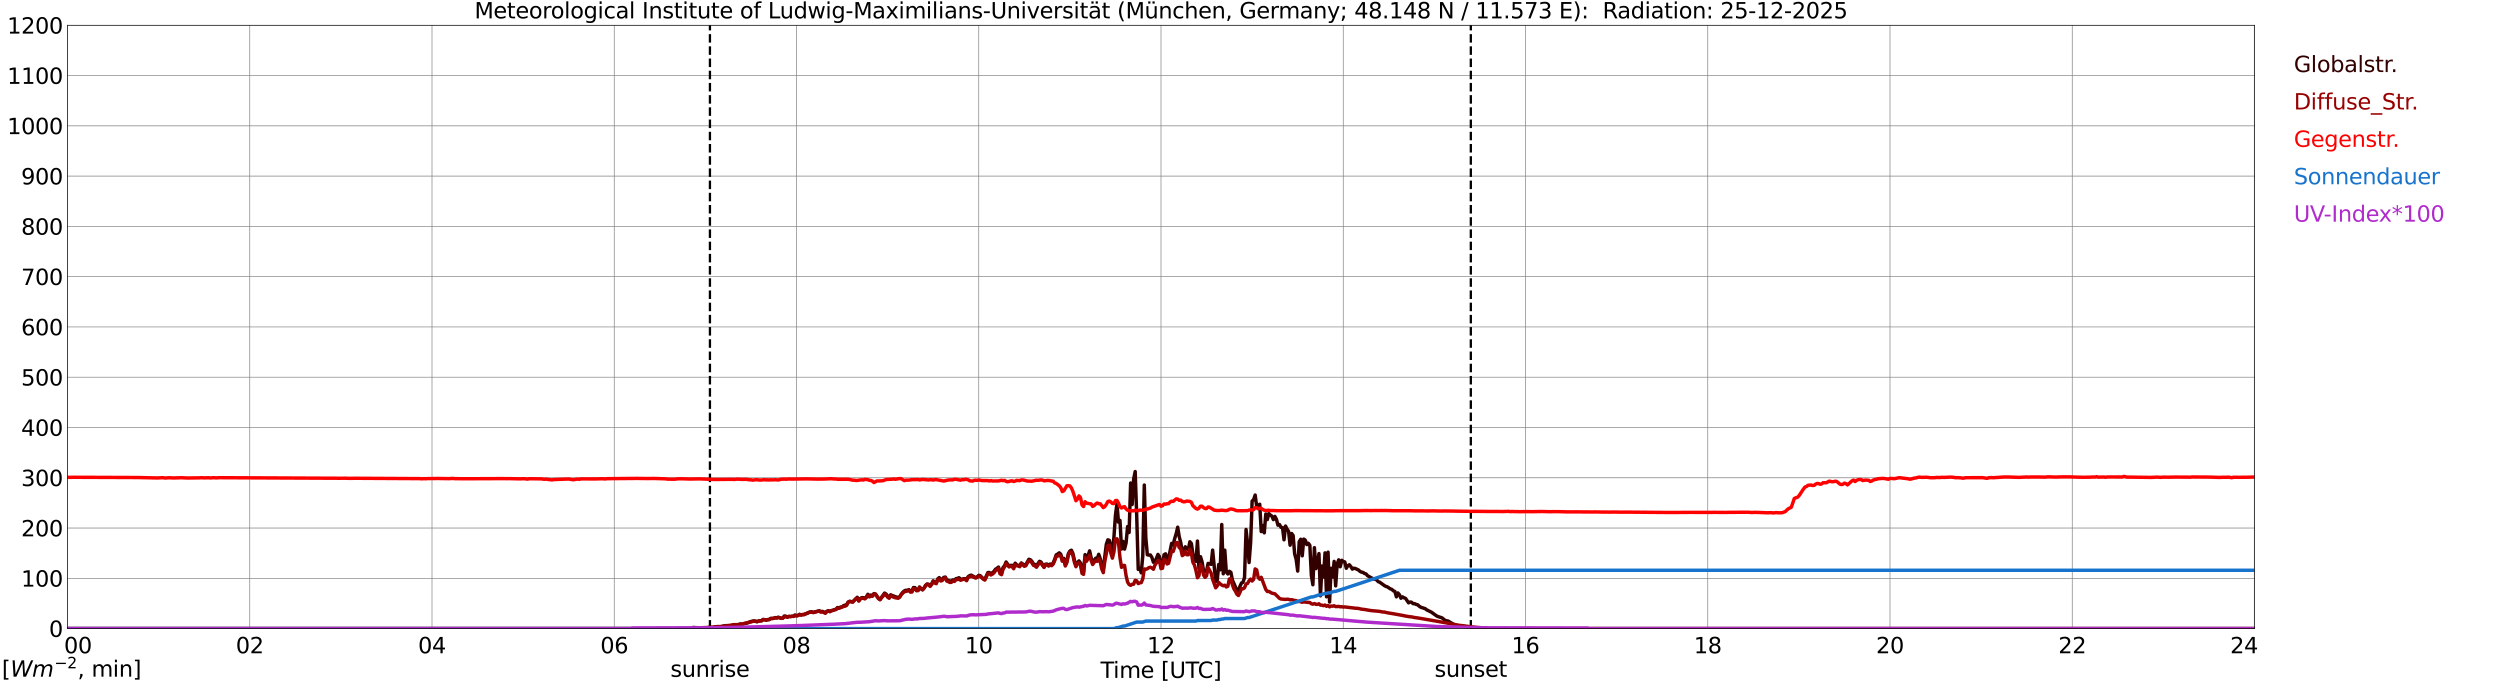 <?xml version="1.0" encoding="utf-8" standalone="no"?>
<!DOCTYPE svg PUBLIC "-//W3C//DTD SVG 1.1//EN"
  "http://www.w3.org/Graphics/SVG/1.1/DTD/svg11.dtd">
<svg xmlns:xlink="http://www.w3.org/1999/xlink" width="1085.4pt" height="296.64pt" viewBox="0 0 1085.4 296.64" xmlns="http://www.w3.org/2000/svg" version="1.1">
 <defs>
  <style type="text/css">*{stroke-linejoin: round; stroke-linecap: butt}</style>
 </defs>
 <g id="figure_1">
  <g id="patch_1">
   <path d="M 0 296.64 
L 1085.4 296.64 
L 1085.4 0 
L 0 0 
z
" style="fill: #ffffff"/>
  </g>
  <g id="axes_1">
   <g id="patch_2">
    <path d="M 29.306 272.909 
L 978.814 272.909 
L 978.814 10.976 
L 29.306 10.976 
z
" style="fill: #ffffff"/>
   </g>
   <g id="patch_3">
    <path d="M 978.814 272.909 
L 978.814 272.909 
L 978.814 10.976 
L 978.814 10.976 
z
" clip-path="url(#pd1fef505ad)" style="fill: #d3d3d3; opacity: 0.25; stroke: #d3d3d3; stroke-linejoin: miter"/>
   </g>
   <g id="matplotlib.axis_1">
    <g id="xtick_1">
     <g id="line2d_1">
      <path d="M 29.306 272.909 
L 29.306 10.976 
" clip-path="url(#pd1fef505ad)" style="fill: none; stroke: #808080; stroke-width: 0.3; stroke-linecap: square"/>
     </g>
     <g id="line2d_2"/>
     <g id="text_1">
      <!--    00 -->
      <g transform="translate(18.733 283.627) scale(0.095 -0.095)">
       <defs>
        <path id="DejaVuSans-20" transform="scale(0.016)"/>
        <path id="DejaVuSans-30" d="M 2034 4250 
Q 1547 4250 1301 3770 
Q 1056 3291 1056 2328 
Q 1056 1369 1301 889 
Q 1547 409 2034 409 
Q 2525 409 2770 889 
Q 3016 1369 3016 2328 
Q 3016 3291 2770 3770 
Q 2525 4250 2034 4250 
z
M 2034 4750 
Q 2819 4750 3233 4129 
Q 3647 3509 3647 2328 
Q 3647 1150 3233 529 
Q 2819 -91 2034 -91 
Q 1250 -91 836 529 
Q 422 1150 422 2328 
Q 422 3509 836 4129 
Q 1250 4750 2034 4750 
z
" transform="scale(0.016)"/>
       </defs>
       <use xlink:href="#DejaVuSans-20"/>
       <use xlink:href="#DejaVuSans-20" transform="translate(31.787 0)"/>
       <use xlink:href="#DejaVuSans-20" transform="translate(63.574 0)"/>
       <use xlink:href="#DejaVuSans-30" transform="translate(95.361 0)"/>
       <use xlink:href="#DejaVuSans-30" transform="translate(158.984 0)"/>
      </g>
     </g>
    </g>
    <g id="xtick_2">
     <g id="line2d_3">
      <path d="M 108.431 272.909 
L 108.431 10.976 
" clip-path="url(#pd1fef505ad)" style="fill: none; stroke: #808080; stroke-width: 0.3; stroke-linecap: square"/>
     </g>
     <g id="line2d_4"/>
     <g id="text_2">
      <!-- 02 -->
      <g transform="translate(102.387 283.627) scale(0.095 -0.095)">
       <defs>
        <path id="DejaVuSans-32" d="M 1228 531 
L 3431 531 
L 3431 0 
L 469 0 
L 469 531 
Q 828 903 1448 1529 
Q 2069 2156 2228 2338 
Q 2531 2678 2651 2914 
Q 2772 3150 2772 3378 
Q 2772 3750 2511 3984 
Q 2250 4219 1831 4219 
Q 1534 4219 1204 4116 
Q 875 4013 500 3803 
L 500 4441 
Q 881 4594 1212 4672 
Q 1544 4750 1819 4750 
Q 2544 4750 2975 4387 
Q 3406 4025 3406 3419 
Q 3406 3131 3298 2873 
Q 3191 2616 2906 2266 
Q 2828 2175 2409 1742 
Q 1991 1309 1228 531 
z
" transform="scale(0.016)"/>
       </defs>
       <use xlink:href="#DejaVuSans-30"/>
       <use xlink:href="#DejaVuSans-32" transform="translate(63.623 0)"/>
      </g>
     </g>
    </g>
    <g id="xtick_3">
     <g id="line2d_5">
      <path d="M 187.557 272.909 
L 187.557 10.976 
" clip-path="url(#pd1fef505ad)" style="fill: none; stroke: #808080; stroke-width: 0.3; stroke-linecap: square"/>
     </g>
     <g id="line2d_6"/>
     <g id="text_3">
      <!-- 04 -->
      <g transform="translate(181.513 283.627) scale(0.095 -0.095)">
       <defs>
        <path id="DejaVuSans-34" d="M 2419 4116 
L 825 1625 
L 2419 1625 
L 2419 4116 
z
M 2253 4666 
L 3047 4666 
L 3047 1625 
L 3713 1625 
L 3713 1100 
L 3047 1100 
L 3047 0 
L 2419 0 
L 2419 1100 
L 313 1100 
L 313 1709 
L 2253 4666 
z
" transform="scale(0.016)"/>
       </defs>
       <use xlink:href="#DejaVuSans-30"/>
       <use xlink:href="#DejaVuSans-34" transform="translate(63.623 0)"/>
      </g>
     </g>
    </g>
    <g id="xtick_4">
     <g id="line2d_7">
      <path d="M 266.683 272.909 
L 266.683 10.976 
" clip-path="url(#pd1fef505ad)" style="fill: none; stroke: #808080; stroke-width: 0.3; stroke-linecap: square"/>
     </g>
     <g id="line2d_8"/>
     <g id="text_4">
      <!-- 06 -->
      <g transform="translate(260.638 283.627) scale(0.095 -0.095)">
       <defs>
        <path id="DejaVuSans-36" d="M 2113 2584 
Q 1688 2584 1439 2293 
Q 1191 2003 1191 1497 
Q 1191 994 1439 701 
Q 1688 409 2113 409 
Q 2538 409 2786 701 
Q 3034 994 3034 1497 
Q 3034 2003 2786 2293 
Q 2538 2584 2113 2584 
z
M 3366 4563 
L 3366 3988 
Q 3128 4100 2886 4159 
Q 2644 4219 2406 4219 
Q 1781 4219 1451 3797 
Q 1122 3375 1075 2522 
Q 1259 2794 1537 2939 
Q 1816 3084 2150 3084 
Q 2853 3084 3261 2657 
Q 3669 2231 3669 1497 
Q 3669 778 3244 343 
Q 2819 -91 2113 -91 
Q 1303 -91 875 529 
Q 447 1150 447 2328 
Q 447 3434 972 4092 
Q 1497 4750 2381 4750 
Q 2619 4750 2861 4703 
Q 3103 4656 3366 4563 
z
" transform="scale(0.016)"/>
       </defs>
       <use xlink:href="#DejaVuSans-30"/>
       <use xlink:href="#DejaVuSans-36" transform="translate(63.623 0)"/>
      </g>
     </g>
    </g>
    <g id="xtick_5">
     <g id="line2d_9">
      <path d="M 345.808 272.909 
L 345.808 10.976 
" clip-path="url(#pd1fef505ad)" style="fill: none; stroke: #808080; stroke-width: 0.3; stroke-linecap: square"/>
     </g>
     <g id="line2d_10"/>
     <g id="text_5">
      <!-- 08 -->
      <g transform="translate(339.764 283.627) scale(0.095 -0.095)">
       <defs>
        <path id="DejaVuSans-38" d="M 2034 2216 
Q 1584 2216 1326 1975 
Q 1069 1734 1069 1313 
Q 1069 891 1326 650 
Q 1584 409 2034 409 
Q 2484 409 2743 651 
Q 3003 894 3003 1313 
Q 3003 1734 2745 1975 
Q 2488 2216 2034 2216 
z
M 1403 2484 
Q 997 2584 770 2862 
Q 544 3141 544 3541 
Q 544 4100 942 4425 
Q 1341 4750 2034 4750 
Q 2731 4750 3128 4425 
Q 3525 4100 3525 3541 
Q 3525 3141 3298 2862 
Q 3072 2584 2669 2484 
Q 3125 2378 3379 2068 
Q 3634 1759 3634 1313 
Q 3634 634 3220 271 
Q 2806 -91 2034 -91 
Q 1263 -91 848 271 
Q 434 634 434 1313 
Q 434 1759 690 2068 
Q 947 2378 1403 2484 
z
M 1172 3481 
Q 1172 3119 1398 2916 
Q 1625 2713 2034 2713 
Q 2441 2713 2670 2916 
Q 2900 3119 2900 3481 
Q 2900 3844 2670 4047 
Q 2441 4250 2034 4250 
Q 1625 4250 1398 4047 
Q 1172 3844 1172 3481 
z
" transform="scale(0.016)"/>
       </defs>
       <use xlink:href="#DejaVuSans-30"/>
       <use xlink:href="#DejaVuSans-38" transform="translate(63.623 0)"/>
      </g>
     </g>
    </g>
    <g id="xtick_6">
     <g id="line2d_11">
      <path d="M 424.934 272.909 
L 424.934 10.976 
" clip-path="url(#pd1fef505ad)" style="fill: none; stroke: #808080; stroke-width: 0.3; stroke-linecap: square"/>
     </g>
     <g id="line2d_12"/>
     <g id="text_6">
      <!-- 10 -->
      <g transform="translate(418.89 283.627) scale(0.095 -0.095)">
       <defs>
        <path id="DejaVuSans-31" d="M 794 531 
L 1825 531 
L 1825 4091 
L 703 3866 
L 703 4441 
L 1819 4666 
L 2450 4666 
L 2450 531 
L 3481 531 
L 3481 0 
L 794 0 
L 794 531 
z
" transform="scale(0.016)"/>
       </defs>
       <use xlink:href="#DejaVuSans-31"/>
       <use xlink:href="#DejaVuSans-30" transform="translate(63.623 0)"/>
      </g>
     </g>
    </g>
    <g id="xtick_7">
     <g id="line2d_13">
      <path d="M 504.06 272.909 
L 504.06 10.976 
" clip-path="url(#pd1fef505ad)" style="fill: none; stroke: #808080; stroke-width: 0.3; stroke-linecap: square"/>
     </g>
     <g id="line2d_14"/>
     <g id="text_7">
      <!-- 12 -->
      <g transform="translate(498.015 283.627) scale(0.095 -0.095)">
       <use xlink:href="#DejaVuSans-31"/>
       <use xlink:href="#DejaVuSans-32" transform="translate(63.623 0)"/>
      </g>
     </g>
    </g>
    <g id="xtick_8">
     <g id="line2d_15">
      <path d="M 583.185 272.909 
L 583.185 10.976 
" clip-path="url(#pd1fef505ad)" style="fill: none; stroke: #808080; stroke-width: 0.3; stroke-linecap: square"/>
     </g>
     <g id="line2d_16"/>
     <g id="text_8">
      <!-- 14 -->
      <g transform="translate(577.141 283.627) scale(0.095 -0.095)">
       <use xlink:href="#DejaVuSans-31"/>
       <use xlink:href="#DejaVuSans-34" transform="translate(63.623 0)"/>
      </g>
     </g>
    </g>
    <g id="xtick_9">
     <g id="line2d_17">
      <path d="M 662.311 272.909 
L 662.311 10.976 
" clip-path="url(#pd1fef505ad)" style="fill: none; stroke: #808080; stroke-width: 0.3; stroke-linecap: square"/>
     </g>
     <g id="line2d_18"/>
     <g id="text_9">
      <!-- 16 -->
      <g transform="translate(656.267 283.627) scale(0.095 -0.095)">
       <use xlink:href="#DejaVuSans-31"/>
       <use xlink:href="#DejaVuSans-36" transform="translate(63.623 0)"/>
      </g>
     </g>
    </g>
    <g id="xtick_10">
     <g id="line2d_19">
      <path d="M 741.437 272.909 
L 741.437 10.976 
" clip-path="url(#pd1fef505ad)" style="fill: none; stroke: #808080; stroke-width: 0.3; stroke-linecap: square"/>
     </g>
     <g id="line2d_20"/>
     <g id="text_10">
      <!-- 18 -->
      <g transform="translate(735.392 283.627) scale(0.095 -0.095)">
       <use xlink:href="#DejaVuSans-31"/>
       <use xlink:href="#DejaVuSans-38" transform="translate(63.623 0)"/>
      </g>
     </g>
    </g>
    <g id="xtick_11">
     <g id="line2d_21">
      <path d="M 820.562 272.909 
L 820.562 10.976 
" clip-path="url(#pd1fef505ad)" style="fill: none; stroke: #808080; stroke-width: 0.3; stroke-linecap: square"/>
     </g>
     <g id="line2d_22"/>
     <g id="text_11">
      <!-- 20 -->
      <g transform="translate(814.518 283.627) scale(0.095 -0.095)">
       <use xlink:href="#DejaVuSans-32"/>
       <use xlink:href="#DejaVuSans-30" transform="translate(63.623 0)"/>
      </g>
     </g>
    </g>
    <g id="xtick_12">
     <g id="line2d_23">
      <path d="M 899.688 272.909 
L 899.688 10.976 
" clip-path="url(#pd1fef505ad)" style="fill: none; stroke: #808080; stroke-width: 0.3; stroke-linecap: square"/>
     </g>
     <g id="line2d_24"/>
     <g id="text_12">
      <!-- 22 -->
      <g transform="translate(893.644 283.627) scale(0.095 -0.095)">
       <use xlink:href="#DejaVuSans-32"/>
       <use xlink:href="#DejaVuSans-32" transform="translate(63.623 0)"/>
      </g>
     </g>
    </g>
    <g id="xtick_13">
     <g id="line2d_25">
      <path d="M 978.814 272.909 
L 978.814 10.976 
" clip-path="url(#pd1fef505ad)" style="fill: none; stroke: #808080; stroke-width: 0.3; stroke-linecap: square"/>
     </g>
     <g id="line2d_26"/>
     <g id="text_13">
      <!-- 24    -->
      <g transform="translate(968.241 283.627) scale(0.095 -0.095)">
       <use xlink:href="#DejaVuSans-32"/>
       <use xlink:href="#DejaVuSans-34" transform="translate(63.623 0)"/>
       <use xlink:href="#DejaVuSans-20" transform="translate(127.246 0)"/>
       <use xlink:href="#DejaVuSans-20" transform="translate(159.033 0)"/>
       <use xlink:href="#DejaVuSans-20" transform="translate(190.82 0)"/>
      </g>
     </g>
    </g>
    <g id="text_14">
     <!-- Time [UTC] -->
     <g transform="translate(477.806 294.322) scale(0.095 -0.095)">
      <defs>
       <path id="DejaVuSans-54" d="M -19 4666 
L 3928 4666 
L 3928 4134 
L 2272 4134 
L 2272 0 
L 1638 0 
L 1638 4134 
L -19 4134 
L -19 4666 
z
" transform="scale(0.016)"/>
       <path id="DejaVuSans-69" d="M 603 3500 
L 1178 3500 
L 1178 0 
L 603 0 
L 603 3500 
z
M 603 4863 
L 1178 4863 
L 1178 4134 
L 603 4134 
L 603 4863 
z
" transform="scale(0.016)"/>
       <path id="DejaVuSans-6d" d="M 3328 2828 
Q 3544 3216 3844 3400 
Q 4144 3584 4550 3584 
Q 5097 3584 5394 3201 
Q 5691 2819 5691 2113 
L 5691 0 
L 5113 0 
L 5113 2094 
Q 5113 2597 4934 2840 
Q 4756 3084 4391 3084 
Q 3944 3084 3684 2787 
Q 3425 2491 3425 1978 
L 3425 0 
L 2847 0 
L 2847 2094 
Q 2847 2600 2669 2842 
Q 2491 3084 2119 3084 
Q 1678 3084 1418 2786 
Q 1159 2488 1159 1978 
L 1159 0 
L 581 0 
L 581 3500 
L 1159 3500 
L 1159 2956 
Q 1356 3278 1631 3431 
Q 1906 3584 2284 3584 
Q 2666 3584 2933 3390 
Q 3200 3197 3328 2828 
z
" transform="scale(0.016)"/>
       <path id="DejaVuSans-65" d="M 3597 1894 
L 3597 1613 
L 953 1613 
Q 991 1019 1311 708 
Q 1631 397 2203 397 
Q 2534 397 2845 478 
Q 3156 559 3463 722 
L 3463 178 
Q 3153 47 2828 -22 
Q 2503 -91 2169 -91 
Q 1331 -91 842 396 
Q 353 884 353 1716 
Q 353 2575 817 3079 
Q 1281 3584 2069 3584 
Q 2775 3584 3186 3129 
Q 3597 2675 3597 1894 
z
M 3022 2063 
Q 3016 2534 2758 2815 
Q 2500 3097 2075 3097 
Q 1594 3097 1305 2825 
Q 1016 2553 972 2059 
L 3022 2063 
z
" transform="scale(0.016)"/>
       <path id="DejaVuSans-5b" d="M 550 4863 
L 1875 4863 
L 1875 4416 
L 1125 4416 
L 1125 -397 
L 1875 -397 
L 1875 -844 
L 550 -844 
L 550 4863 
z
" transform="scale(0.016)"/>
       <path id="DejaVuSans-55" d="M 556 4666 
L 1191 4666 
L 1191 1831 
Q 1191 1081 1462 751 
Q 1734 422 2344 422 
Q 2950 422 3222 751 
Q 3494 1081 3494 1831 
L 3494 4666 
L 4128 4666 
L 4128 1753 
Q 4128 841 3676 375 
Q 3225 -91 2344 -91 
Q 1459 -91 1007 375 
Q 556 841 556 1753 
L 556 4666 
z
" transform="scale(0.016)"/>
       <path id="DejaVuSans-43" d="M 4122 4306 
L 4122 3641 
Q 3803 3938 3442 4084 
Q 3081 4231 2675 4231 
Q 1875 4231 1450 3742 
Q 1025 3253 1025 2328 
Q 1025 1406 1450 917 
Q 1875 428 2675 428 
Q 3081 428 3442 575 
Q 3803 722 4122 1019 
L 4122 359 
Q 3791 134 3420 21 
Q 3050 -91 2638 -91 
Q 1578 -91 968 557 
Q 359 1206 359 2328 
Q 359 3453 968 4101 
Q 1578 4750 2638 4750 
Q 3056 4750 3426 4639 
Q 3797 4528 4122 4306 
z
" transform="scale(0.016)"/>
       <path id="DejaVuSans-5d" d="M 1947 4863 
L 1947 -844 
L 622 -844 
L 622 -397 
L 1369 -397 
L 1369 4416 
L 622 4416 
L 622 4863 
L 1947 4863 
z
" transform="scale(0.016)"/>
      </defs>
      <use xlink:href="#DejaVuSans-54"/>
      <use xlink:href="#DejaVuSans-69" transform="translate(57.959 0)"/>
      <use xlink:href="#DejaVuSans-6d" transform="translate(85.742 0)"/>
      <use xlink:href="#DejaVuSans-65" transform="translate(183.154 0)"/>
      <use xlink:href="#DejaVuSans-20" transform="translate(244.678 0)"/>
      <use xlink:href="#DejaVuSans-5b" transform="translate(276.465 0)"/>
      <use xlink:href="#DejaVuSans-55" transform="translate(315.479 0)"/>
      <use xlink:href="#DejaVuSans-54" transform="translate(388.672 0)"/>
      <use xlink:href="#DejaVuSans-43" transform="translate(443.881 0)"/>
      <use xlink:href="#DejaVuSans-5d" transform="translate(513.705 0)"/>
     </g>
    </g>
   </g>
   <g id="matplotlib.axis_2">
    <g id="ytick_1">
     <g id="line2d_27">
      <path d="M 29.306 272.909 
L 978.814 272.909 
" clip-path="url(#pd1fef505ad)" style="fill: none; stroke: #808080; stroke-width: 0.3; stroke-linecap: square"/>
     </g>
     <g id="line2d_28"/>
     <g id="text_15">
      <!-- 0 -->
      <g transform="translate(21.261 276.518) scale(0.095 -0.095)">
       <use xlink:href="#DejaVuSans-30"/>
      </g>
     </g>
    </g>
    <g id="ytick_2">
     <g id="line2d_29">
      <path d="M 29.306 251.081 
L 978.814 251.081 
" clip-path="url(#pd1fef505ad)" style="fill: none; stroke: #808080; stroke-width: 0.3; stroke-linecap: square"/>
     </g>
     <g id="line2d_30"/>
     <g id="text_16">
      <!-- 100 -->
      <g transform="translate(9.173 254.69) scale(0.095 -0.095)">
       <use xlink:href="#DejaVuSans-31"/>
       <use xlink:href="#DejaVuSans-30" transform="translate(63.623 0)"/>
       <use xlink:href="#DejaVuSans-30" transform="translate(127.246 0)"/>
      </g>
     </g>
    </g>
    <g id="ytick_3">
     <g id="line2d_31">
      <path d="M 29.306 229.253 
L 978.814 229.253 
" clip-path="url(#pd1fef505ad)" style="fill: none; stroke: #808080; stroke-width: 0.3; stroke-linecap: square"/>
     </g>
     <g id="line2d_32"/>
     <g id="text_17">
      <!-- 200 -->
      <g transform="translate(9.173 232.863) scale(0.095 -0.095)">
       <use xlink:href="#DejaVuSans-32"/>
       <use xlink:href="#DejaVuSans-30" transform="translate(63.623 0)"/>
       <use xlink:href="#DejaVuSans-30" transform="translate(127.246 0)"/>
      </g>
     </g>
    </g>
    <g id="ytick_4">
     <g id="line2d_33">
      <path d="M 29.306 207.426 
L 978.814 207.426 
" clip-path="url(#pd1fef505ad)" style="fill: none; stroke: #808080; stroke-width: 0.3; stroke-linecap: square"/>
     </g>
     <g id="line2d_34"/>
     <g id="text_18">
      <!-- 300 -->
      <g transform="translate(9.173 211.035) scale(0.095 -0.095)">
       <defs>
        <path id="DejaVuSans-33" d="M 2597 2516 
Q 3050 2419 3304 2112 
Q 3559 1806 3559 1356 
Q 3559 666 3084 287 
Q 2609 -91 1734 -91 
Q 1441 -91 1130 -33 
Q 819 25 488 141 
L 488 750 
Q 750 597 1062 519 
Q 1375 441 1716 441 
Q 2309 441 2620 675 
Q 2931 909 2931 1356 
Q 2931 1769 2642 2001 
Q 2353 2234 1838 2234 
L 1294 2234 
L 1294 2753 
L 1863 2753 
Q 2328 2753 2575 2939 
Q 2822 3125 2822 3475 
Q 2822 3834 2567 4026 
Q 2313 4219 1838 4219 
Q 1578 4219 1281 4162 
Q 984 4106 628 3988 
L 628 4550 
Q 988 4650 1302 4700 
Q 1616 4750 1894 4750 
Q 2613 4750 3031 4423 
Q 3450 4097 3450 3541 
Q 3450 3153 3228 2886 
Q 3006 2619 2597 2516 
z
" transform="scale(0.016)"/>
       </defs>
       <use xlink:href="#DejaVuSans-33"/>
       <use xlink:href="#DejaVuSans-30" transform="translate(63.623 0)"/>
       <use xlink:href="#DejaVuSans-30" transform="translate(127.246 0)"/>
      </g>
     </g>
    </g>
    <g id="ytick_5">
     <g id="line2d_35">
      <path d="M 29.306 185.598 
L 978.814 185.598 
" clip-path="url(#pd1fef505ad)" style="fill: none; stroke: #808080; stroke-width: 0.3; stroke-linecap: square"/>
     </g>
     <g id="line2d_36"/>
     <g id="text_19">
      <!-- 400 -->
      <g transform="translate(9.173 189.207) scale(0.095 -0.095)">
       <use xlink:href="#DejaVuSans-34"/>
       <use xlink:href="#DejaVuSans-30" transform="translate(63.623 0)"/>
       <use xlink:href="#DejaVuSans-30" transform="translate(127.246 0)"/>
      </g>
     </g>
    </g>
    <g id="ytick_6">
     <g id="line2d_37">
      <path d="M 29.306 163.77 
L 978.814 163.77 
" clip-path="url(#pd1fef505ad)" style="fill: none; stroke: #808080; stroke-width: 0.3; stroke-linecap: square"/>
     </g>
     <g id="line2d_38"/>
     <g id="text_20">
      <!-- 500 -->
      <g transform="translate(9.173 167.379) scale(0.095 -0.095)">
       <defs>
        <path id="DejaVuSans-35" d="M 691 4666 
L 3169 4666 
L 3169 4134 
L 1269 4134 
L 1269 2991 
Q 1406 3038 1543 3061 
Q 1681 3084 1819 3084 
Q 2600 3084 3056 2656 
Q 3513 2228 3513 1497 
Q 3513 744 3044 326 
Q 2575 -91 1722 -91 
Q 1428 -91 1123 -41 
Q 819 9 494 109 
L 494 744 
Q 775 591 1075 516 
Q 1375 441 1709 441 
Q 2250 441 2565 725 
Q 2881 1009 2881 1497 
Q 2881 1984 2565 2268 
Q 2250 2553 1709 2553 
Q 1456 2553 1204 2497 
Q 953 2441 691 2322 
L 691 4666 
z
" transform="scale(0.016)"/>
       </defs>
       <use xlink:href="#DejaVuSans-35"/>
       <use xlink:href="#DejaVuSans-30" transform="translate(63.623 0)"/>
       <use xlink:href="#DejaVuSans-30" transform="translate(127.246 0)"/>
      </g>
     </g>
    </g>
    <g id="ytick_7">
     <g id="line2d_39">
      <path d="M 29.306 141.942 
L 978.814 141.942 
" clip-path="url(#pd1fef505ad)" style="fill: none; stroke: #808080; stroke-width: 0.3; stroke-linecap: square"/>
     </g>
     <g id="line2d_40"/>
     <g id="text_21">
      <!-- 600 -->
      <g transform="translate(9.173 145.551) scale(0.095 -0.095)">
       <use xlink:href="#DejaVuSans-36"/>
       <use xlink:href="#DejaVuSans-30" transform="translate(63.623 0)"/>
       <use xlink:href="#DejaVuSans-30" transform="translate(127.246 0)"/>
      </g>
     </g>
    </g>
    <g id="ytick_8">
     <g id="line2d_41">
      <path d="M 29.306 120.114 
L 978.814 120.114 
" clip-path="url(#pd1fef505ad)" style="fill: none; stroke: #808080; stroke-width: 0.3; stroke-linecap: square"/>
     </g>
     <g id="line2d_42"/>
     <g id="text_22">
      <!-- 700 -->
      <g transform="translate(9.173 123.724) scale(0.095 -0.095)">
       <defs>
        <path id="DejaVuSans-37" d="M 525 4666 
L 3525 4666 
L 3525 4397 
L 1831 0 
L 1172 0 
L 2766 4134 
L 525 4134 
L 525 4666 
z
" transform="scale(0.016)"/>
       </defs>
       <use xlink:href="#DejaVuSans-37"/>
       <use xlink:href="#DejaVuSans-30" transform="translate(63.623 0)"/>
       <use xlink:href="#DejaVuSans-30" transform="translate(127.246 0)"/>
      </g>
     </g>
    </g>
    <g id="ytick_9">
     <g id="line2d_43">
      <path d="M 29.306 98.287 
L 978.814 98.287 
" clip-path="url(#pd1fef505ad)" style="fill: none; stroke: #808080; stroke-width: 0.3; stroke-linecap: square"/>
     </g>
     <g id="line2d_44"/>
     <g id="text_23">
      <!-- 800 -->
      <g transform="translate(9.173 101.896) scale(0.095 -0.095)">
       <use xlink:href="#DejaVuSans-38"/>
       <use xlink:href="#DejaVuSans-30" transform="translate(63.623 0)"/>
       <use xlink:href="#DejaVuSans-30" transform="translate(127.246 0)"/>
      </g>
     </g>
    </g>
    <g id="ytick_10">
     <g id="line2d_45">
      <path d="M 29.306 76.459 
L 978.814 76.459 
" clip-path="url(#pd1fef505ad)" style="fill: none; stroke: #808080; stroke-width: 0.3; stroke-linecap: square"/>
     </g>
     <g id="line2d_46"/>
     <g id="text_24">
      <!-- 900 -->
      <g transform="translate(9.173 80.068) scale(0.095 -0.095)">
       <defs>
        <path id="DejaVuSans-39" d="M 703 97 
L 703 672 
Q 941 559 1184 500 
Q 1428 441 1663 441 
Q 2288 441 2617 861 
Q 2947 1281 2994 2138 
Q 2813 1869 2534 1725 
Q 2256 1581 1919 1581 
Q 1219 1581 811 2004 
Q 403 2428 403 3163 
Q 403 3881 828 4315 
Q 1253 4750 1959 4750 
Q 2769 4750 3195 4129 
Q 3622 3509 3622 2328 
Q 3622 1225 3098 567 
Q 2575 -91 1691 -91 
Q 1453 -91 1209 -44 
Q 966 3 703 97 
z
M 1959 2075 
Q 2384 2075 2632 2365 
Q 2881 2656 2881 3163 
Q 2881 3666 2632 3958 
Q 2384 4250 1959 4250 
Q 1534 4250 1286 3958 
Q 1038 3666 1038 3163 
Q 1038 2656 1286 2365 
Q 1534 2075 1959 2075 
z
" transform="scale(0.016)"/>
       </defs>
       <use xlink:href="#DejaVuSans-39"/>
       <use xlink:href="#DejaVuSans-30" transform="translate(63.623 0)"/>
       <use xlink:href="#DejaVuSans-30" transform="translate(127.246 0)"/>
      </g>
     </g>
    </g>
    <g id="ytick_11">
     <g id="line2d_47">
      <path d="M 29.306 54.631 
L 978.814 54.631 
" clip-path="url(#pd1fef505ad)" style="fill: none; stroke: #808080; stroke-width: 0.3; stroke-linecap: square"/>
     </g>
     <g id="line2d_48"/>
     <g id="text_25">
      <!-- 1000 -->
      <g transform="translate(3.128 58.24) scale(0.095 -0.095)">
       <use xlink:href="#DejaVuSans-31"/>
       <use xlink:href="#DejaVuSans-30" transform="translate(63.623 0)"/>
       <use xlink:href="#DejaVuSans-30" transform="translate(127.246 0)"/>
       <use xlink:href="#DejaVuSans-30" transform="translate(190.869 0)"/>
      </g>
     </g>
    </g>
    <g id="ytick_12">
     <g id="line2d_49">
      <path d="M 29.306 32.803 
L 978.814 32.803 
" clip-path="url(#pd1fef505ad)" style="fill: none; stroke: #808080; stroke-width: 0.3; stroke-linecap: square"/>
     </g>
     <g id="line2d_50"/>
     <g id="text_26">
      <!-- 1100 -->
      <g transform="translate(3.128 36.413) scale(0.095 -0.095)">
       <use xlink:href="#DejaVuSans-31"/>
       <use xlink:href="#DejaVuSans-31" transform="translate(63.623 0)"/>
       <use xlink:href="#DejaVuSans-30" transform="translate(127.246 0)"/>
       <use xlink:href="#DejaVuSans-30" transform="translate(190.869 0)"/>
      </g>
     </g>
    </g>
    <g id="ytick_13">
     <g id="line2d_51">
      <path d="M 29.306 10.976 
L 978.814 10.976 
" clip-path="url(#pd1fef505ad)" style="fill: none; stroke: #808080; stroke-width: 0.3; stroke-linecap: square"/>
     </g>
     <g id="line2d_52"/>
     <g id="text_27">
      <!-- 1200 -->
      <g transform="translate(3.128 14.585) scale(0.095 -0.095)">
       <use xlink:href="#DejaVuSans-31"/>
       <use xlink:href="#DejaVuSans-32" transform="translate(63.623 0)"/>
       <use xlink:href="#DejaVuSans-30" transform="translate(127.246 0)"/>
       <use xlink:href="#DejaVuSans-30" transform="translate(190.869 0)"/>
      </g>
     </g>
    </g>
   </g>
   <g id="line2d_53">
    <path d="M 308.224 272.909 
L 308.224 10.976 
" clip-path="url(#pd1fef505ad)" style="fill: none; stroke-dasharray: 3.7,1.6; stroke-dashoffset: 0; stroke: #000000"/>
   </g>
   <g id="line2d_54">
    <path d="M 638.573 272.909 
L 638.573 10.976 
" clip-path="url(#pd1fef505ad)" style="fill: none; stroke-dasharray: 3.7,1.6; stroke-dashoffset: 0; stroke: #000000"/>
   </g>
   <g id="line2d_55">
    <path d="M 29.306 272.909 
L 300.311 272.909 
L 300.971 272.409 
L 302.289 272.512 
L 302.949 272.512 
L 303.608 272.765 
L 304.267 272.73 
L 304.927 272.579 
L 306.246 272.612 
L 306.905 272.612 
L 307.564 272.409 
L 309.543 272.461 
L 310.202 272.208 
L 311.521 272.02 
L 312.839 272.106 
L 314.818 271.649 
L 317.455 271.617 
L 318.114 271.328 
L 320.752 271.143 
L 321.411 270.907 
L 322.071 271.008 
L 323.39 270.689 
L 324.049 270.586 
L 326.027 269.844 
L 327.346 269.556 
L 328.005 269.691 
L 328.665 269.945 
L 329.324 269.624 
L 329.983 269.473 
L 330.643 269.523 
L 331.302 268.967 
L 331.961 269.034 
L 332.621 269.235 
L 333.94 268.982 
L 334.599 268.493 
L 335.258 268.543 
L 335.918 268.46 
L 336.577 268.139 
L 337.236 268.207 
L 337.896 267.969 
L 339.215 268.476 
L 339.874 268.257 
L 340.533 267.43 
L 341.193 267.53 
L 341.852 267.919 
L 342.512 267.565 
L 343.171 267.666 
L 344.49 267.515 
L 345.149 267.007 
L 345.808 267.295 
L 346.468 267.177 
L 347.127 266.738 
L 347.787 267.007 
L 348.446 266.806 
L 349.105 266.788 
L 349.765 266.435 
L 350.424 266.315 
L 351.083 265.893 
L 351.743 265.69 
L 352.402 265.623 
L 353.062 265.843 
L 355.699 265.184 
L 356.359 265.572 
L 357.018 265.422 
L 358.337 265.994 
L 358.996 265.404 
L 359.655 265.134 
L 360.315 265.54 
L 360.974 265.084 
L 361.634 264.966 
L 362.293 264.66 
L 362.952 264.542 
L 363.612 263.767 
L 364.271 263.935 
L 364.93 263.582 
L 365.59 263.497 
L 366.249 262.94 
L 367.568 262.534 
L 368.227 261.403 
L 368.887 261.065 
L 370.206 261.301 
L 372.184 259.328 
L 372.843 260.744 
L 373.502 259.849 
L 374.162 259.478 
L 374.821 259.478 
L 375.481 259.766 
L 376.14 259.14 
L 376.799 258.027 
L 377.459 258.804 
L 378.118 258.348 
L 378.777 258.568 
L 379.437 257.723 
L 380.096 257.891 
L 381.415 259.782 
L 382.074 260.273 
L 384.053 257.503 
L 384.712 257.926 
L 385.371 258.786 
L 386.031 259.378 
L 386.69 258.23 
L 387.349 258.583 
L 388.009 258.769 
L 388.668 259.074 
L 389.987 259.411 
L 390.646 259.157 
L 391.306 257.994 
L 391.965 257.149 
L 392.624 256.558 
L 393.284 256.254 
L 393.943 256.322 
L 394.603 255.984 
L 395.262 256.761 
L 395.921 256.675 
L 396.581 255.089 
L 397.24 255.141 
L 397.899 256.187 
L 398.559 256.304 
L 399.218 254.853 
L 399.878 255.595 
L 400.537 256.069 
L 401.196 255.224 
L 401.856 254.111 
L 402.515 253.537 
L 403.175 253.655 
L 403.834 254.261 
L 404.493 253.469 
L 405.153 252.168 
L 405.812 252.727 
L 406.471 253.113 
L 407.131 251.326 
L 407.79 250.784 
L 408.45 251.729 
L 409.109 251.408 
L 409.768 250.666 
L 410.428 250.548 
L 411.087 251.915 
L 411.746 251.983 
L 412.406 252.286 
L 413.065 252.271 
L 413.725 251.78 
L 414.384 252.033 
L 415.043 251.24 
L 415.703 251.123 
L 416.362 250.834 
L 417.022 251.408 
L 417.681 251.511 
L 418.34 251.273 
L 419 251.24 
L 419.659 251.729 
L 420.318 250.38 
L 420.978 249.924 
L 421.637 249.704 
L 423.615 250.767 
L 424.275 250.446 
L 424.934 249.789 
L 425.593 249.939 
L 426.253 250.666 
L 426.912 251.208 
L 427.572 251.544 
L 428.89 248.59 
L 429.55 248.556 
L 430.209 249.215 
L 431.528 248.099 
L 432.187 247.154 
L 432.847 246.75 
L 433.506 246.209 
L 434.165 248.473 
L 434.825 248.826 
L 435.484 246.412 
L 436.144 245.602 
L 436.803 243.998 
L 438.122 245.838 
L 438.781 245.449 
L 439.44 245.467 
L 440.1 246.194 
L 440.759 244.522 
L 441.419 245.231 
L 442.737 245.703 
L 443.397 244.419 
L 444.716 245.349 
L 445.375 245.146 
L 446.694 242.817 
L 447.353 243.02 
L 448.012 243.727 
L 448.672 244.825 
L 449.331 245.096 
L 449.991 245.652 
L 451.309 243.712 
L 451.969 243.998 
L 453.287 246.126 
L 453.947 244.943 
L 454.606 244.91 
L 455.266 245.467 
L 455.925 244.893 
L 456.584 245.113 
L 457.244 244.419 
L 457.903 242.867 
L 458.563 240.892 
L 459.222 240.554 
L 459.881 240.032 
L 460.541 240.639 
L 461.2 243.003 
L 461.859 242.411 
L 462.519 245.078 
L 463.178 243.66 
L 463.838 240.42 
L 464.497 239.255 
L 465.156 238.884 
L 465.816 240.3 
L 466.475 243.256 
L 467.134 245.434 
L 467.794 244.301 
L 468.453 243.526 
L 469.113 244.419 
L 469.772 247.846 
L 470.431 248.219 
L 471.091 240.791 
L 471.75 242.579 
L 472.409 241.18 
L 473.069 239.17 
L 473.728 242.175 
L 474.388 244.251 
L 475.706 242.361 
L 476.366 242.546 
L 477.025 240.656 
L 477.685 242.632 
L 478.344 245.535 
L 479.003 246.886 
L 480.322 236.317 
L 480.981 234.376 
L 481.641 234.612 
L 482.3 237.853 
L 482.96 239.002 
L 483.619 233.313 
L 484.278 223.74 
L 484.938 218.608 
L 485.597 226.695 
L 486.256 225.953 
L 486.916 238.377 
L 487.575 235.068 
L 488.235 238.393 
L 488.894 235.743 
L 489.553 228.618 
L 490.213 231.185 
L 490.872 209.711 
L 491.532 219.047 
L 492.191 208.006 
L 492.85 204.732 
L 493.51 223.807 
L 494.169 247.189 
L 494.828 246.733 
L 495.488 248.691 
L 496.147 241.28 
L 496.807 210.591 
L 497.466 233.446 
L 498.125 240.859 
L 498.785 240.992 
L 499.444 240.942 
L 500.103 241.99 
L 500.763 244.101 
L 501.422 243.677 
L 502.082 242.429 
L 502.741 240.706 
L 503.4 241.737 
L 504.06 245.567 
L 504.719 245.264 
L 505.379 240.859 
L 506.038 240.453 
L 506.697 243.053 
L 507.357 242.394 
L 508.675 235.913 
L 509.335 236.552 
L 509.994 233.852 
L 510.654 231.691 
L 511.313 228.889 
L 511.972 233.043 
L 512.632 235.557 
L 513.291 239.643 
L 513.95 239.34 
L 514.61 237.397 
L 515.269 238.342 
L 515.929 238.58 
L 516.588 235.204 
L 517.247 235.963 
L 517.907 240.606 
L 519.226 243.727 
L 519.885 234.915 
L 520.544 246.986 
L 521.204 241.702 
L 521.863 243.863 
L 522.522 247.696 
L 523.182 248.084 
L 523.841 247.931 
L 524.501 244.607 
L 525.819 245.011 
L 526.479 238.849 
L 527.797 252.421 
L 528.457 252.118 
L 529.116 245.078 
L 529.776 247.392 
L 530.435 227.725 
L 531.094 249.114 
L 531.754 238.866 
L 532.413 248.353 
L 533.073 249.18 
L 533.732 248.034 
L 534.391 248.473 
L 535.051 251.832 
L 537.029 256.322 
L 537.688 256.39 
L 538.348 254.549 
L 539.007 253.131 
L 539.666 252.81 
L 540.326 250.717 
L 540.985 229.886 
L 541.644 235.946 
L 542.304 244.218 
L 542.963 235.725 
L 543.623 217.562 
L 544.282 216.903 
L 544.941 214.928 
L 545.601 219.859 
L 546.919 218.929 
L 547.579 230.779 
L 548.238 228.179 
L 548.898 231.338 
L 549.557 223.15 
L 550.216 225.58 
L 550.876 222.98 
L 551.535 223.606 
L 552.195 224.078 
L 552.854 225.597 
L 553.513 224.196 
L 554.173 225.447 
L 554.832 228.011 
L 555.491 227.725 
L 556.151 228.939 
L 556.81 229.059 
L 557.47 234.359 
L 558.129 228.4 
L 558.788 229.699 
L 559.448 230.696 
L 560.107 236.705 
L 560.766 231.624 
L 561.426 232.501 
L 562.085 240.471 
L 562.745 242.85 
L 563.404 247.931 
L 564.063 235.186 
L 564.723 234.123 
L 565.382 241.313 
L 566.042 234.055 
L 566.701 234.494 
L 567.36 236.435 
L 568.02 235.861 
L 568.679 236.755 
L 569.338 249.771 
L 569.998 253.873 
L 570.657 237.786 
L 571.317 246.868 
L 571.976 244.672 
L 572.635 240.353 
L 573.295 258.686 
L 573.954 245.738 
L 574.613 250.498 
L 575.273 240.047 
L 575.932 259.107 
L 576.592 239.726 
L 577.251 261.368 
L 577.91 246.715 
L 578.57 250.498 
L 579.229 243.745 
L 579.889 254.364 
L 580.548 244.86 
L 581.207 243.07 
L 581.867 246.058 
L 582.526 243.256 
L 583.185 243.78 
L 583.845 243.965 
L 584.504 246.715 
L 585.164 245.602 
L 585.823 245.214 
L 586.482 245.991 
L 587.142 247.087 
L 587.801 246.683 
L 588.46 246.833 
L 589.779 247.46 
L 590.439 248.049 
L 591.098 248.405 
L 591.757 248.505 
L 592.417 248.994 
L 593.076 249.165 
L 593.736 249.957 
L 596.373 251.393 
L 597.032 251.476 
L 597.692 251.78 
L 598.351 252.524 
L 599.011 252.76 
L 600.989 254.194 
L 601.648 254.582 
L 602.307 254.785 
L 603.626 255.647 
L 604.286 255.901 
L 604.945 256.507 
L 605.604 256.793 
L 606.264 259.125 
L 606.923 257.435 
L 607.582 258.23 
L 608.242 259.731 
L 608.901 259.14 
L 609.561 259.528 
L 610.22 259.766 
L 611.539 261.724 
L 612.198 261.368 
L 612.858 261.471 
L 613.517 262.095 
L 614.176 262.078 
L 614.836 262.416 
L 615.495 262.567 
L 616.154 263.176 
L 616.814 263.615 
L 618.792 264.274 
L 619.451 264.795 
L 621.429 265.758 
L 623.408 267.194 
L 624.067 267.598 
L 626.045 268.24 
L 627.364 269.303 
L 628.023 269.541 
L 628.683 269.608 
L 631.98 271.599 
L 632.639 271.566 
L 634.617 271.887 
L 635.936 272.005 
L 637.255 272.291 
L 637.914 272.326 
L 639.233 272.579 
L 640.552 272.782 
L 641.87 272.782 
L 643.189 272.9 
L 651.761 272.909 
L 978.154 272.909 
L 978.154 272.909 
" clip-path="url(#pd1fef505ad)" style="fill: none; stroke: #330000; stroke-width: 1.5; stroke-linecap: square"/>
   </g>
   <g id="line2d_56">
    <path d="M 29.306 272.909 
L 300.311 272.909 
L 300.971 272.699 
L 304.927 272.516 
L 307.564 272.424 
L 313.499 271.964 
L 314.818 271.734 
L 317.455 271.457 
L 318.774 271.182 
L 320.093 271.228 
L 320.752 271.182 
L 321.411 270.953 
L 322.071 271.045 
L 322.73 270.77 
L 324.049 270.492 
L 327.346 269.665 
L 328.665 269.851 
L 329.324 269.665 
L 330.643 269.528 
L 331.302 268.978 
L 332.621 269.207 
L 333.28 268.978 
L 333.94 268.978 
L 334.599 268.563 
L 335.918 268.425 
L 336.577 268.242 
L 337.236 268.334 
L 337.896 268.105 
L 338.555 268.196 
L 339.215 268.425 
L 339.874 268.425 
L 340.533 267.736 
L 341.852 267.965 
L 342.512 267.69 
L 343.171 267.736 
L 343.83 267.552 
L 344.49 267.644 
L 345.149 267.277 
L 345.808 267.461 
L 346.468 267.231 
L 347.127 266.771 
L 347.787 267.046 
L 348.446 266.817 
L 349.105 266.863 
L 350.424 266.219 
L 351.743 265.76 
L 352.402 265.76 
L 353.062 265.989 
L 355.699 265.254 
L 356.359 265.76 
L 357.018 265.623 
L 358.337 266.264 
L 358.996 265.531 
L 359.655 265.254 
L 360.315 265.485 
L 360.974 265.162 
L 361.634 265.025 
L 362.293 264.75 
L 362.952 264.658 
L 363.612 264.014 
L 364.271 264.106 
L 366.249 263.278 
L 366.909 263.187 
L 367.568 262.82 
L 368.227 261.486 
L 368.887 261.12 
L 370.206 261.44 
L 371.524 260.061 
L 372.184 259.694 
L 372.843 260.98 
L 373.502 260.107 
L 374.162 259.694 
L 374.821 259.74 
L 375.481 260.015 
L 376.14 259.419 
L 376.799 258.5 
L 377.459 259.142 
L 378.118 258.821 
L 378.777 258.867 
L 379.437 257.856 
L 380.096 258.04 
L 381.415 259.923 
L 382.074 260.384 
L 382.734 259.465 
L 383.393 258.821 
L 384.053 257.902 
L 384.712 258.361 
L 385.371 259.28 
L 386.031 259.74 
L 386.69 258.592 
L 388.009 259.28 
L 388.668 259.511 
L 389.987 259.74 
L 390.646 259.142 
L 391.306 258.086 
L 392.624 256.892 
L 393.943 256.614 
L 394.603 256.202 
L 395.262 257.075 
L 395.921 257.029 
L 396.581 255.558 
L 397.24 255.604 
L 397.899 256.477 
L 398.559 256.431 
L 399.218 255.008 
L 399.878 255.604 
L 400.537 256.018 
L 401.196 255.375 
L 401.856 254.364 
L 402.515 253.72 
L 403.175 253.903 
L 403.834 254.593 
L 404.493 253.766 
L 405.153 252.526 
L 405.812 253.122 
L 406.471 253.399 
L 407.131 251.699 
L 407.79 251.376 
L 408.45 252.249 
L 409.109 252.02 
L 409.768 251.147 
L 410.428 250.826 
L 411.087 252.295 
L 411.746 252.526 
L 412.406 252.893 
L 413.065 252.801 
L 413.725 252.203 
L 414.384 252.434 
L 415.043 251.607 
L 415.703 251.607 
L 416.362 251.422 
L 417.022 251.928 
L 418.34 251.47 
L 419 251.561 
L 419.659 252.111 
L 420.318 250.642 
L 421.637 250.182 
L 423.615 250.963 
L 424.275 250.688 
L 424.934 250.09 
L 425.593 250.228 
L 426.912 251.47 
L 427.572 251.836 
L 428.89 249.034 
L 429.55 249.034 
L 430.209 249.629 
L 430.869 249.263 
L 431.528 248.711 
L 432.187 247.792 
L 433.506 246.781 
L 434.165 249.125 
L 434.825 249.492 
L 435.484 247.104 
L 436.144 246.137 
L 436.803 244.668 
L 438.122 246.137 
L 438.781 245.816 
L 439.44 246.045 
L 440.1 246.918 
L 440.759 245.172 
L 441.419 245.633 
L 442.078 245.725 
L 442.737 246.045 
L 443.397 244.668 
L 444.716 245.862 
L 445.375 245.633 
L 446.034 244.391 
L 446.694 243.472 
L 447.353 243.564 
L 448.012 244.345 
L 448.672 245.449 
L 449.331 245.679 
L 449.991 246.277 
L 451.309 244.299 
L 451.969 244.622 
L 453.287 246.368 
L 453.947 245.172 
L 454.606 245.218 
L 455.266 245.77 
L 455.925 245.31 
L 456.584 245.587 
L 457.244 244.943 
L 457.903 243.426 
L 458.563 241.542 
L 459.222 241.451 
L 459.881 240.898 
L 460.541 241.405 
L 461.2 243.657 
L 461.859 243.013 
L 462.519 245.725 
L 463.178 244.299 
L 463.838 240.992 
L 464.497 239.75 
L 465.156 239.75 
L 465.816 241.176 
L 466.475 244.162 
L 467.134 246.045 
L 467.794 244.622 
L 468.453 244.345 
L 469.113 245.404 
L 469.772 248.942 
L 470.431 249.354 
L 471.091 242.14 
L 471.75 243.657 
L 473.069 241.13 
L 473.728 243.38 
L 474.388 245.081 
L 475.047 244.162 
L 475.706 243.472 
L 476.366 243.703 
L 477.025 242.507 
L 477.685 243.932 
L 478.344 247.056 
L 479.003 248.619 
L 479.663 243.703 
L 480.981 236.948 
L 481.641 236.718 
L 482.3 240.165 
L 482.96 242.324 
L 483.619 239.613 
L 484.278 234.099 
L 484.938 233.914 
L 485.597 235.522 
L 486.256 242.14 
L 486.916 246.323 
L 487.575 245.495 
L 488.235 245.495 
L 488.894 249.907 
L 489.553 252.709 
L 490.213 253.766 
L 490.872 254.135 
L 491.532 253.674 
L 492.191 253.628 
L 492.85 251.974 
L 493.51 252.157 
L 494.169 253.353 
L 494.828 253.076 
L 495.488 252.939 
L 496.147 251.33 
L 496.807 247.01 
L 497.466 247.196 
L 498.125 246.918 
L 498.785 246.46 
L 499.444 246.277 
L 500.103 246.598 
L 500.763 247.15 
L 501.422 245.358 
L 502.741 243.426 
L 503.4 243.657 
L 504.06 246.873 
L 504.719 246.689 
L 505.379 242.83 
L 506.038 243.289 
L 506.697 244.851 
L 507.357 244.531 
L 508.675 239.106 
L 509.335 239.429 
L 510.654 235.568 
L 511.313 235.568 
L 511.972 237.775 
L 512.632 238.233 
L 513.291 241.221 
L 513.95 240.807 
L 514.61 239.384 
L 515.269 240.853 
L 515.929 240.853 
L 516.588 238.465 
L 517.247 240.119 
L 517.907 244.116 
L 518.566 245.31 
L 519.226 247.654 
L 519.885 250.826 
L 520.544 249.953 
L 521.204 245.081 
L 521.863 246.277 
L 522.522 249.629 
L 523.182 250.688 
L 523.841 249.998 
L 524.501 246.46 
L 525.819 248.802 
L 526.479 251.515 
L 527.797 255.191 
L 528.457 254.41 
L 529.116 252.847 
L 529.776 253.537 
L 530.435 253.995 
L 531.094 254.318 
L 531.754 254.089 
L 532.413 254.822 
L 533.073 254.547 
L 533.732 251.376 
L 534.391 251.238 
L 535.051 253.858 
L 535.71 255.65 
L 536.369 256.66 
L 537.029 257.994 
L 537.688 258.546 
L 538.348 257.167 
L 539.007 255.512 
L 539.666 255.65 
L 540.326 255.191 
L 540.985 253.537 
L 541.644 253.307 
L 542.304 252.157 
L 542.963 251.422 
L 543.623 252.249 
L 544.282 251.515 
L 544.941 247.01 
L 545.601 247.425 
L 546.26 250.734 
L 546.919 251.47 
L 547.579 250.642 
L 549.557 255.927 
L 550.216 256.8 
L 550.876 256.754 
L 552.195 257.533 
L 553.513 257.811 
L 555.491 259.786 
L 556.151 260.061 
L 558.129 260.247 
L 558.788 260.153 
L 559.448 260.201 
L 560.107 260.43 
L 560.766 260.338 
L 562.085 260.705 
L 562.745 260.751 
L 563.404 261.165 
L 564.063 261.074 
L 565.382 261.486 
L 566.042 261.303 
L 567.36 261.486 
L 568.679 261.578 
L 569.338 262.13 
L 569.998 262.314 
L 570.657 262.039 
L 571.317 262.359 
L 571.976 262.405 
L 572.635 262.13 
L 573.295 262.726 
L 573.954 262.726 
L 574.613 262.958 
L 575.273 262.68 
L 575.932 263.233 
L 576.592 262.866 
L 577.251 263.462 
L 577.91 263.095 
L 578.57 263.187 
L 579.229 263.003 
L 579.889 263.37 
L 581.207 263.278 
L 581.867 263.462 
L 582.526 263.416 
L 583.185 263.553 
L 583.845 263.508 
L 588.46 264.06 
L 589.779 264.152 
L 591.098 264.472 
L 592.417 264.612 
L 595.054 265.07 
L 599.011 265.439 
L 600.329 265.714 
L 600.989 265.714 
L 602.307 266.035 
L 605.604 266.587 
L 608.901 267.186 
L 610.22 267.461 
L 612.198 267.781 
L 612.858 267.827 
L 614.176 268.105 
L 615.495 268.288 
L 617.473 268.609 
L 620.111 269.069 
L 622.748 269.528 
L 625.386 269.988 
L 628.683 270.584 
L 630.661 270.953 
L 633.298 271.457 
L 634.617 271.597 
L 635.936 271.78 
L 640.552 272.33 
L 645.827 272.745 
L 646.486 272.909 
L 978.154 272.909 
L 978.154 272.909 
" clip-path="url(#pd1fef505ad)" style="fill: none; stroke: #990000; stroke-width: 1.5; stroke-linecap: square"/>
   </g>
   <g id="line2d_57">
    <path d="M 29.306 207.17 
L 29.965 207.257 
L 31.943 207.214 
L 59.637 207.321 
L 68.209 207.506 
L 70.847 207.393 
L 71.506 207.543 
L 73.484 207.421 
L 74.803 207.495 
L 76.122 207.5 
L 78.759 207.406 
L 81.397 207.535 
L 86.672 207.463 
L 87.331 207.399 
L 88.65 207.478 
L 90.628 207.419 
L 91.288 207.513 
L 92.606 207.395 
L 93.925 207.48 
L 95.244 207.395 
L 142.06 207.611 
L 144.038 207.62 
L 145.357 207.615 
L 146.676 207.639 
L 149.972 207.624 
L 151.951 207.69 
L 153.929 207.644 
L 182.282 207.801 
L 182.941 207.88 
L 184.26 207.808 
L 184.92 207.866 
L 185.579 207.773 
L 187.557 207.775 
L 190.195 207.735 
L 194.81 207.812 
L 196.788 207.703 
L 197.448 207.816 
L 199.426 207.832 
L 201.404 207.858 
L 217.889 207.79 
L 219.867 207.808 
L 221.186 207.803 
L 225.801 207.904 
L 227.12 207.84 
L 227.779 207.853 
L 229.098 208.028 
L 229.757 207.836 
L 235.033 207.914 
L 236.351 208.1 
L 237.011 208.008 
L 239.648 208.364 
L 240.308 208.218 
L 246.901 207.967 
L 248.88 208.301 
L 250.198 208.056 
L 250.858 208 
L 251.517 208.104 
L 252.176 207.914 
L 257.451 207.928 
L 258.77 207.934 
L 261.408 207.84 
L 262.726 207.956 
L 263.386 207.825 
L 276.573 207.707 
L 281.189 207.764 
L 283.827 207.729 
L 287.124 207.827 
L 289.102 207.893 
L 289.761 208.026 
L 293.058 208.056 
L 294.377 207.862 
L 297.014 207.893 
L 299.652 207.984 
L 303.608 207.901 
L 310.202 208.176 
L 318.114 208.096 
L 318.774 208.176 
L 320.093 208.013 
L 321.411 208.087 
L 322.73 208.144 
L 324.049 208.085 
L 325.368 208.323 
L 326.027 208.31 
L 326.686 208.471 
L 328.005 208.303 
L 328.665 208.281 
L 329.983 208.451 
L 331.961 208.257 
L 332.621 208.375 
L 333.28 208.31 
L 333.94 208.406 
L 334.599 208.283 
L 335.258 208.371 
L 336.577 208.275 
L 337.896 208.39 
L 339.215 208.065 
L 340.533 208.004 
L 341.193 208.072 
L 342.512 207.945 
L 343.83 207.993 
L 350.424 207.906 
L 355.04 208.015 
L 356.359 207.986 
L 357.677 207.989 
L 360.315 207.864 
L 360.974 207.845 
L 362.293 207.978 
L 362.952 207.969 
L 363.612 208.076 
L 368.227 208.074 
L 369.546 208.312 
L 370.206 208.504 
L 370.865 208.467 
L 371.524 208.589 
L 372.184 208.589 
L 373.502 208.379 
L 374.162 208.299 
L 374.821 208.419 
L 375.481 208.117 
L 376.799 208.266 
L 377.459 208.541 
L 378.118 208.587 
L 378.777 208.916 
L 379.437 209.501 
L 380.756 208.785 
L 382.074 208.796 
L 383.393 208.702 
L 384.712 208.179 
L 387.349 208.052 
L 388.009 207.925 
L 388.668 208.089 
L 390.646 207.757 
L 391.306 207.84 
L 392.624 208.681 
L 393.284 208.456 
L 394.603 208.436 
L 395.921 208.238 
L 397.899 208.233 
L 398.559 208.168 
L 399.218 208.375 
L 400.537 208.137 
L 403.175 208.386 
L 403.834 208.259 
L 404.493 208.29 
L 405.153 208.436 
L 405.812 208.233 
L 406.471 208.218 
L 409.768 208.855 
L 411.746 208.382 
L 413.065 208.34 
L 413.725 208.338 
L 414.384 208.093 
L 415.043 208.089 
L 417.022 208.48 
L 417.681 208.242 
L 418.34 208.277 
L 419 208.126 
L 419.659 208.124 
L 420.318 208.312 
L 420.978 208.735 
L 422.297 208.881 
L 422.956 208.547 
L 423.615 208.465 
L 424.275 208.578 
L 424.934 208.355 
L 426.253 208.644 
L 428.89 208.659 
L 429.55 208.82 
L 430.209 208.672 
L 430.869 208.825 
L 433.506 208.805 
L 434.825 208.499 
L 435.484 208.7 
L 436.144 208.554 
L 436.803 208.969 
L 437.462 209.189 
L 438.781 208.803 
L 439.44 208.75 
L 440.1 209.052 
L 440.759 208.875 
L 441.419 208.552 
L 442.737 208.685 
L 443.397 208.364 
L 444.056 208.351 
L 446.034 208.847 
L 448.012 208.919 
L 449.991 208.484 
L 450.65 208.545 
L 451.969 208.358 
L 452.628 208.449 
L 453.287 208.777 
L 454.606 208.604 
L 455.266 208.585 
L 456.584 208.851 
L 457.244 208.914 
L 457.903 209.672 
L 458.563 209.881 
L 459.881 210.892 
L 460.541 211.702 
L 461.2 213.417 
L 461.859 213.12 
L 463.178 210.922 
L 463.838 210.852 
L 464.497 210.959 
L 465.156 211.839 
L 465.816 213.374 
L 467.134 217.396 
L 467.794 216.696 
L 468.453 215.29 
L 469.113 216.032 
L 469.772 219.237 
L 470.431 219.918 
L 471.091 217.84 
L 471.75 218.479 
L 473.728 218.789 
L 474.388 219.861 
L 475.047 219.505 
L 475.706 218.824 
L 476.366 218.379 
L 477.025 218.708 
L 477.685 218.724 
L 479.003 220.393 
L 479.663 219.915 
L 480.322 218.981 
L 480.981 217.722 
L 481.641 217.554 
L 482.3 217.933 
L 482.96 218.586 
L 483.619 218.619 
L 484.278 217.351 
L 484.938 217.27 
L 485.597 218.409 
L 486.256 220 
L 486.916 220.544 
L 487.575 220.173 
L 488.235 219.97 
L 488.894 220.978 
L 489.553 221.478 
L 490.213 221.775 
L 492.191 221.775 
L 492.85 221.528 
L 494.169 221.782 
L 494.828 221.445 
L 496.147 221.544 
L 497.466 221.081 
L 498.125 220.998 
L 499.444 220.599 
L 500.103 220.175 
L 503.4 219.027 
L 504.06 219.767 
L 504.719 219.573 
L 505.379 218.804 
L 506.038 218.885 
L 506.697 218.704 
L 507.357 218.643 
L 508.016 217.946 
L 508.675 217.589 
L 509.335 217.709 
L 510.654 216.604 
L 511.313 216.691 
L 511.972 217.226 
L 512.632 217.143 
L 513.291 217.715 
L 513.95 217.872 
L 514.61 217.798 
L 515.269 217.53 
L 516.588 217.687 
L 517.247 218.077 
L 517.907 219.557 
L 519.226 220.751 
L 519.885 221.044 
L 520.544 220.631 
L 521.204 219.773 
L 521.863 219.778 
L 522.522 220.374 
L 523.182 220.78 
L 523.841 220.786 
L 524.501 220.103 
L 525.16 220.221 
L 527.138 221.489 
L 528.457 221.646 
L 529.776 221.609 
L 530.435 221.48 
L 531.754 221.648 
L 532.413 221.681 
L 533.073 221.513 
L 533.732 221.149 
L 534.391 220.946 
L 535.71 221.218 
L 536.369 221.546 
L 537.029 221.723 
L 538.348 221.745 
L 541.644 221.705 
L 542.304 221.459 
L 542.963 221.36 
L 543.623 221.445 
L 544.282 221.245 
L 544.941 220.361 
L 545.601 220.474 
L 546.26 220.895 
L 546.919 220.668 
L 547.579 220.747 
L 548.238 221.199 
L 548.898 221.507 
L 549.557 221.657 
L 550.876 221.535 
L 551.535 221.666 
L 552.854 221.638 
L 554.173 221.725 
L 560.766 221.738 
L 562.085 221.681 
L 578.57 221.779 
L 579.889 221.727 
L 583.185 221.714 
L 589.779 221.721 
L 593.076 221.648 
L 595.054 221.677 
L 597.032 221.657 
L 598.351 221.668 
L 601.648 221.646 
L 604.945 221.742 
L 606.264 221.745 
L 612.198 221.736 
L 614.176 221.795 
L 617.473 221.806 
L 620.77 221.825 
L 622.089 221.79 
L 625.386 221.875 
L 627.364 221.836 
L 636.595 221.98 
L 640.552 221.998 
L 645.167 222.048 
L 649.123 222.048 
L 652.42 222.094 
L 655.058 222.004 
L 655.717 222.144 
L 656.377 222.063 
L 658.355 222.135 
L 659.014 222.096 
L 659.674 222.168 
L 662.311 222.1 
L 664.949 222.142 
L 669.564 222.07 
L 672.861 222.17 
L 674.18 222.127 
L 676.817 222.133 
L 680.114 222.229 
L 682.092 222.244 
L 685.389 222.24 
L 689.346 222.264 
L 691.324 222.284 
L 692.643 222.26 
L 695.28 222.308 
L 697.258 222.316 
L 698.577 222.343 
L 701.215 222.306 
L 703.852 222.367 
L 705.83 222.336 
L 724.293 222.5 
L 728.249 222.487 
L 733.524 222.447 
L 742.756 222.471 
L 744.074 222.439 
L 749.349 222.482 
L 750.668 222.445 
L 758.581 222.388 
L 759.899 222.452 
L 760.559 222.522 
L 761.878 222.441 
L 765.174 222.543 
L 767.153 222.635 
L 769.131 222.576 
L 769.79 222.707 
L 771.109 222.557 
L 772.428 222.653 
L 773.746 222.605 
L 775.065 222.129 
L 776.384 220.9 
L 777.703 220.238 
L 779.021 216.429 
L 779.681 216.113 
L 780.34 215.925 
L 781 215.321 
L 782.978 212.326 
L 783.637 211.47 
L 784.296 211.23 
L 784.956 210.693 
L 786.275 210.577 
L 786.934 210.778 
L 787.593 210.748 
L 788.253 210.198 
L 788.912 209.905 
L 789.572 209.951 
L 790.231 210.257 
L 790.89 210.095 
L 791.55 209.571 
L 792.868 209.604 
L 794.187 208.895 
L 795.506 209.17 
L 796.165 209.102 
L 796.825 208.914 
L 797.484 209.063 
L 798.803 210.165 
L 799.462 210.388 
L 800.122 210.228 
L 800.781 209.763 
L 801.44 209.975 
L 802.1 210.519 
L 804.078 208.748 
L 804.737 208.412 
L 805.397 209.058 
L 806.056 208.543 
L 806.715 208.283 
L 807.375 208.165 
L 808.034 208.194 
L 808.694 208.628 
L 810.012 208.414 
L 811.331 208.534 
L 811.99 209.045 
L 812.65 208.818 
L 813.309 208.43 
L 813.969 208.189 
L 814.628 208.111 
L 815.287 207.858 
L 817.265 207.707 
L 817.925 207.727 
L 819.903 208.076 
L 820.562 207.698 
L 822.541 207.812 
L 823.859 207.537 
L 824.519 207.377 
L 828.475 207.873 
L 829.134 208.059 
L 829.794 207.962 
L 831.112 207.57 
L 831.772 207.504 
L 833.091 207.15 
L 834.409 207.257 
L 835.728 207.225 
L 836.388 207.188 
L 838.366 207.43 
L 840.344 207.377 
L 841.003 207.251 
L 841.663 207.347 
L 842.981 207.236 
L 844.3 207.262 
L 846.938 207.133 
L 848.256 207.251 
L 848.916 207.395 
L 850.235 207.382 
L 851.553 207.489 
L 852.213 207.624 
L 853.531 207.399 
L 860.785 207.384 
L 862.763 207.679 
L 863.422 207.399 
L 864.741 207.356 
L 865.4 207.412 
L 870.016 207.1 
L 871.994 207.096 
L 876.61 207.255 
L 879.907 207.085 
L 880.566 207.148 
L 881.885 207.087 
L 885.182 207.096 
L 887.819 207.155 
L 889.138 207.024 
L 890.457 207.057 
L 892.435 207.126 
L 894.413 207.057 
L 898.369 207.026 
L 902.326 207.168 
L 904.304 207.203 
L 906.941 207.183 
L 908.919 207.087 
L 909.579 207.137 
L 910.238 206.958 
L 910.898 207.161 
L 913.535 207.098 
L 914.194 207.225 
L 914.854 207.083 
L 917.491 207.078 
L 921.448 207.1 
L 922.107 206.83 
L 923.426 207.148 
L 925.404 207.155 
L 933.976 207.271 
L 936.613 207.14 
L 937.932 207.253 
L 939.251 207.161 
L 941.888 207.172 
L 944.526 207.124 
L 947.823 207.148 
L 951.12 207.172 
L 951.779 207.074 
L 953.098 207.092 
L 959.692 207.146 
L 963.648 207.284 
L 964.967 207.209 
L 966.945 207.201 
L 967.604 207.148 
L 968.923 207.412 
L 969.582 207.201 
L 972.22 207.227 
L 975.517 207.201 
L 977.495 207.133 
L 978.154 207.129 
L 978.154 207.129 
" clip-path="url(#pd1fef505ad)" style="fill: none; stroke: #ff0000; stroke-width: 1.5; stroke-linecap: square"/>
   </g>
   <g id="line2d_58">
    <path d="M 29.306 272.909 
L 483.619 272.909 
L 484.938 272.472 
L 485.597 272.472 
L 487.575 271.817 
L 488.235 271.817 
L 493.51 270.071 
L 496.147 270.071 
L 497.466 269.635 
L 519.226 269.635 
L 519.885 269.416 
L 525.819 269.416 
L 526.479 269.198 
L 528.457 269.198 
L 529.116 268.98 
L 529.776 268.98 
L 530.435 268.762 
L 531.094 268.762 
L 531.754 268.543 
L 540.326 268.543 
L 541.644 268.107 
L 542.304 268.107 
L 569.338 259.157 
L 569.998 259.157 
L 572.635 258.284 
L 573.295 258.284 
L 575.273 257.629 
L 575.932 257.629 
L 576.592 257.411 
L 577.251 257.411 
L 579.229 256.756 
L 579.889 256.756 
L 607.582 247.589 
L 978.154 247.589 
L 978.154 247.589 
" clip-path="url(#pd1fef505ad)" style="fill: none; stroke: #1773cc; stroke-width: 1.5; stroke-linecap: square"/>
   </g>
   <g id="line2d_59">
    <path d="M 29.306 272.909 
L 273.936 272.909 
L 274.595 272.669 
L 307.564 272.56 
L 314.158 272.45 
L 320.752 272.341 
L 339.215 271.839 
L 343.171 271.73 
L 345.808 271.621 
L 347.787 271.577 
L 362.952 270.966 
L 364.93 270.857 
L 366.909 270.77 
L 372.184 270.159 
L 373.502 270.159 
L 377.459 269.918 
L 380.096 269.504 
L 381.415 269.591 
L 382.734 269.504 
L 384.053 269.438 
L 385.371 269.547 
L 390.646 269.504 
L 393.284 268.871 
L 394.603 268.783 
L 395.921 268.892 
L 397.24 268.718 
L 398.559 268.674 
L 399.218 268.521 
L 401.196 268.478 
L 402.515 268.303 
L 407.131 267.888 
L 408.45 267.736 
L 409.768 267.561 
L 410.428 267.605 
L 411.087 267.779 
L 415.703 267.583 
L 417.022 267.386 
L 419 267.408 
L 419.659 267.43 
L 420.978 266.993 
L 422.297 266.884 
L 423.615 266.95 
L 428.231 266.732 
L 428.89 266.557 
L 431.528 266.295 
L 433.506 266.077 
L 434.165 266.317 
L 434.825 266.404 
L 435.484 266.142 
L 436.144 266.099 
L 436.803 265.771 
L 445.375 265.684 
L 446.694 265.4 
L 447.353 265.335 
L 449.331 265.771 
L 449.991 265.771 
L 451.309 265.553 
L 452.628 265.596 
L 454.606 265.553 
L 455.266 265.618 
L 457.244 265.335 
L 458.563 264.767 
L 459.881 264.396 
L 461.2 264.112 
L 461.859 264.112 
L 462.519 264.571 
L 463.178 264.658 
L 465.816 263.785 
L 467.794 263.479 
L 468.453 263.61 
L 470.431 263.217 
L 471.091 262.868 
L 471.75 263.108 
L 473.069 262.803 
L 479.003 262.977 
L 480.322 262.431 
L 482.96 262.715 
L 483.619 262.497 
L 484.278 261.973 
L 484.938 261.908 
L 486.916 262.431 
L 487.575 262.126 
L 488.235 262.257 
L 489.553 261.864 
L 490.872 261.1 
L 491.532 261.275 
L 492.191 261.078 
L 492.85 261.056 
L 493.51 261.362 
L 494.169 262.759 
L 494.828 262.672 
L 495.488 262.737 
L 496.147 262.475 
L 496.807 261.82 
L 497.466 262.628 
L 499.444 262.89 
L 500.763 263.239 
L 503.4 263.392 
L 504.06 263.741 
L 506.038 263.697 
L 506.697 263.763 
L 508.016 263.261 
L 508.675 263.261 
L 509.335 263.414 
L 510.654 263.326 
L 511.313 263.174 
L 511.972 263.567 
L 513.291 264.047 
L 514.61 264.003 
L 515.929 264.047 
L 516.588 263.894 
L 517.247 263.916 
L 517.907 264.069 
L 519.226 264.047 
L 519.885 263.741 
L 520.544 264.178 
L 521.204 264.112 
L 521.863 264.418 
L 522.522 264.592 
L 525.16 264.527 
L 525.819 264.505 
L 526.479 264.178 
L 527.797 264.833 
L 528.457 264.854 
L 529.116 264.614 
L 529.776 264.789 
L 530.435 264.374 
L 531.094 264.898 
L 531.754 264.636 
L 532.413 264.963 
L 533.073 264.92 
L 535.051 265.466 
L 540.326 265.575 
L 540.985 265.247 
L 542.304 265.575 
L 543.623 265.225 
L 544.941 265.269 
L 545.601 265.575 
L 546.919 265.596 
L 547.579 265.902 
L 548.238 265.858 
L 548.898 265.968 
L 549.557 265.815 
L 559.448 266.884 
L 560.107 267.059 
L 561.426 267.081 
L 563.404 267.43 
L 564.063 267.343 
L 569.338 267.954 
L 569.998 268.085 
L 570.657 268.019 
L 574.613 268.456 
L 575.273 268.456 
L 575.932 268.631 
L 576.592 268.587 
L 577.251 268.783 
L 578.57 268.805 
L 583.845 269.264 
L 586.482 269.504 
L 593.736 270.115 
L 624.067 272.014 
L 644.508 272.581 
L 689.346 272.691 
L 690.005 272.909 
L 978.154 272.909 
L 978.154 272.909 
" clip-path="url(#pd1fef505ad)" style="fill: none; stroke: #b02bcc; stroke-width: 1.5; stroke-linecap: square"/>
   </g>
   <g id="patch_4">
    <path d="M 29.306 272.909 
L 29.306 10.976 
" style="fill: none; stroke: #000000; stroke-width: 0.3; stroke-linejoin: miter; stroke-linecap: square"/>
   </g>
   <g id="patch_5">
    <path d="M 978.814 272.909 
L 978.814 10.976 
" style="fill: none; stroke: #000000; stroke-width: 0.3; stroke-linejoin: miter; stroke-linecap: square"/>
   </g>
   <g id="patch_6">
    <path d="M 29.306 272.909 
L 978.814 272.909 
" style="fill: none; stroke: #000000; stroke-width: 0.3; stroke-linejoin: miter; stroke-linecap: square"/>
   </g>
   <g id="patch_7">
    <path d="M 29.306 10.976 
L 978.814 10.976 
" style="fill: none; stroke: #000000; stroke-width: 0.3; stroke-linejoin: miter; stroke-linecap: square"/>
   </g>
   <g id="text_28">
    <!-- sunrise -->
    <g transform="translate(291.059 293.863) scale(0.095 -0.095)">
     <defs>
      <path id="DejaVuSans-73" d="M 2834 3397 
L 2834 2853 
Q 2591 2978 2328 3040 
Q 2066 3103 1784 3103 
Q 1356 3103 1142 2972 
Q 928 2841 928 2578 
Q 928 2378 1081 2264 
Q 1234 2150 1697 2047 
L 1894 2003 
Q 2506 1872 2764 1633 
Q 3022 1394 3022 966 
Q 3022 478 2636 193 
Q 2250 -91 1575 -91 
Q 1294 -91 989 -36 
Q 684 19 347 128 
L 347 722 
Q 666 556 975 473 
Q 1284 391 1588 391 
Q 1994 391 2212 530 
Q 2431 669 2431 922 
Q 2431 1156 2273 1281 
Q 2116 1406 1581 1522 
L 1381 1569 
Q 847 1681 609 1914 
Q 372 2147 372 2553 
Q 372 3047 722 3315 
Q 1072 3584 1716 3584 
Q 2034 3584 2315 3537 
Q 2597 3491 2834 3397 
z
" transform="scale(0.016)"/>
      <path id="DejaVuSans-75" d="M 544 1381 
L 544 3500 
L 1119 3500 
L 1119 1403 
Q 1119 906 1312 657 
Q 1506 409 1894 409 
Q 2359 409 2629 706 
Q 2900 1003 2900 1516 
L 2900 3500 
L 3475 3500 
L 3475 0 
L 2900 0 
L 2900 538 
Q 2691 219 2414 64 
Q 2138 -91 1772 -91 
Q 1169 -91 856 284 
Q 544 659 544 1381 
z
M 1991 3584 
L 1991 3584 
z
" transform="scale(0.016)"/>
      <path id="DejaVuSans-6e" d="M 3513 2113 
L 3513 0 
L 2938 0 
L 2938 2094 
Q 2938 2591 2744 2837 
Q 2550 3084 2163 3084 
Q 1697 3084 1428 2787 
Q 1159 2491 1159 1978 
L 1159 0 
L 581 0 
L 581 3500 
L 1159 3500 
L 1159 2956 
Q 1366 3272 1645 3428 
Q 1925 3584 2291 3584 
Q 2894 3584 3203 3211 
Q 3513 2838 3513 2113 
z
" transform="scale(0.016)"/>
      <path id="DejaVuSans-72" d="M 2631 2963 
Q 2534 3019 2420 3045 
Q 2306 3072 2169 3072 
Q 1681 3072 1420 2755 
Q 1159 2438 1159 1844 
L 1159 0 
L 581 0 
L 581 3500 
L 1159 3500 
L 1159 2956 
Q 1341 3275 1631 3429 
Q 1922 3584 2338 3584 
Q 2397 3584 2469 3576 
Q 2541 3569 2628 3553 
L 2631 2963 
z
" transform="scale(0.016)"/>
     </defs>
     <use xlink:href="#DejaVuSans-73"/>
     <use xlink:href="#DejaVuSans-75" transform="translate(52.1 0)"/>
     <use xlink:href="#DejaVuSans-6e" transform="translate(115.479 0)"/>
     <use xlink:href="#DejaVuSans-72" transform="translate(178.857 0)"/>
     <use xlink:href="#DejaVuSans-69" transform="translate(219.971 0)"/>
     <use xlink:href="#DejaVuSans-73" transform="translate(247.754 0)"/>
     <use xlink:href="#DejaVuSans-65" transform="translate(299.854 0)"/>
    </g>
   </g>
   <g id="text_29">
    <!-- sunset -->
    <g transform="translate(622.819 293.863) scale(0.095 -0.095)">
     <defs>
      <path id="DejaVuSans-74" d="M 1172 4494 
L 1172 3500 
L 2356 3500 
L 2356 3053 
L 1172 3053 
L 1172 1153 
Q 1172 725 1289 603 
Q 1406 481 1766 481 
L 2356 481 
L 2356 0 
L 1766 0 
Q 1100 0 847 248 
Q 594 497 594 1153 
L 594 3053 
L 172 3053 
L 172 3500 
L 594 3500 
L 594 4494 
L 1172 4494 
z
" transform="scale(0.016)"/>
     </defs>
     <use xlink:href="#DejaVuSans-73"/>
     <use xlink:href="#DejaVuSans-75" transform="translate(52.1 0)"/>
     <use xlink:href="#DejaVuSans-6e" transform="translate(115.479 0)"/>
     <use xlink:href="#DejaVuSans-73" transform="translate(178.857 0)"/>
     <use xlink:href="#DejaVuSans-65" transform="translate(230.957 0)"/>
     <use xlink:href="#DejaVuSans-74" transform="translate(292.48 0)"/>
    </g>
   </g>
   <g id="text_30">
    <!-- [$Wm^{-2}$, min] -->
    <g transform="translate(0.821 293.863) scale(0.095 -0.095)">
     <defs>
      <path id="DejaVuSans-Oblique-57" d="M 616 4666 
L 1228 4666 
L 1453 697 
L 3213 4666 
L 3916 4666 
L 4147 697 
L 5888 4666 
L 6528 4666 
L 4453 0 
L 3659 0 
L 3444 3891 
L 1697 0 
L 903 0 
L 616 4666 
z
" transform="scale(0.016)"/>
      <path id="DejaVuSans-Oblique-6d" d="M 5747 2113 
L 5338 0 
L 4763 0 
L 5166 2094 
Q 5191 2228 5203 2325 
Q 5216 2422 5216 2491 
Q 5216 2772 5059 2928 
Q 4903 3084 4622 3084 
Q 4203 3084 3875 2770 
Q 3547 2456 3450 1953 
L 3066 0 
L 2491 0 
L 2900 2094 
Q 2925 2209 2937 2307 
Q 2950 2406 2950 2484 
Q 2950 2769 2794 2926 
Q 2638 3084 2363 3084 
Q 1938 3084 1609 2770 
Q 1281 2456 1184 1953 
L 800 0 
L 225 0 
L 909 3500 
L 1484 3500 
L 1375 2956 
Q 1609 3263 1923 3423 
Q 2238 3584 2597 3584 
Q 2978 3584 3223 3384 
Q 3469 3184 3519 2828 
Q 3781 3197 4126 3390 
Q 4472 3584 4856 3584 
Q 5306 3584 5551 3325 
Q 5797 3066 5797 2591 
Q 5797 2488 5784 2364 
Q 5772 2241 5747 2113 
z
" transform="scale(0.016)"/>
      <path id="DejaVuSans-2212" d="M 678 2272 
L 4684 2272 
L 4684 1741 
L 678 1741 
L 678 2272 
z
" transform="scale(0.016)"/>
      <path id="DejaVuSans-2c" d="M 750 794 
L 1409 794 
L 1409 256 
L 897 -744 
L 494 -744 
L 750 256 
L 750 794 
z
" transform="scale(0.016)"/>
     </defs>
     <use xlink:href="#DejaVuSans-5b" transform="translate(0 0.766)"/>
     <use xlink:href="#DejaVuSans-Oblique-57" transform="translate(39.014 0.766)"/>
     <use xlink:href="#DejaVuSans-Oblique-6d" transform="translate(137.891 0.766)"/>
     <use xlink:href="#DejaVuSans-2212" transform="translate(239.953 39.047) scale(0.7)"/>
     <use xlink:href="#DejaVuSans-32" transform="translate(298.605 39.047) scale(0.7)"/>
     <use xlink:href="#DejaVuSans-2c" transform="translate(345.875 0.766)"/>
     <use xlink:href="#DejaVuSans-20" transform="translate(377.663 0.766)"/>
     <use xlink:href="#DejaVuSans-6d" transform="translate(409.45 0.766)"/>
     <use xlink:href="#DejaVuSans-69" transform="translate(506.862 0.766)"/>
     <use xlink:href="#DejaVuSans-6e" transform="translate(534.645 0.766)"/>
     <use xlink:href="#DejaVuSans-5d" transform="translate(598.024 0.766)"/>
    </g>
   </g>
   <g id="text_31">
    <!-- Globalstr. -->
    <g style="fill: #330000" transform="translate(995.905 31.291) scale(0.095 -0.095)">
     <defs>
      <path id="DejaVuSans-47" d="M 3809 666 
L 3809 1919 
L 2778 1919 
L 2778 2438 
L 4434 2438 
L 4434 434 
Q 4069 175 3628 42 
Q 3188 -91 2688 -91 
Q 1594 -91 976 548 
Q 359 1188 359 2328 
Q 359 3472 976 4111 
Q 1594 4750 2688 4750 
Q 3144 4750 3555 4637 
Q 3966 4525 4313 4306 
L 4313 3634 
Q 3963 3931 3569 4081 
Q 3175 4231 2741 4231 
Q 1884 4231 1454 3753 
Q 1025 3275 1025 2328 
Q 1025 1384 1454 906 
Q 1884 428 2741 428 
Q 3075 428 3337 486 
Q 3600 544 3809 666 
z
" transform="scale(0.016)"/>
      <path id="DejaVuSans-6c" d="M 603 4863 
L 1178 4863 
L 1178 0 
L 603 0 
L 603 4863 
z
" transform="scale(0.016)"/>
      <path id="DejaVuSans-6f" d="M 1959 3097 
Q 1497 3097 1228 2736 
Q 959 2375 959 1747 
Q 959 1119 1226 758 
Q 1494 397 1959 397 
Q 2419 397 2687 759 
Q 2956 1122 2956 1747 
Q 2956 2369 2687 2733 
Q 2419 3097 1959 3097 
z
M 1959 3584 
Q 2709 3584 3137 3096 
Q 3566 2609 3566 1747 
Q 3566 888 3137 398 
Q 2709 -91 1959 -91 
Q 1206 -91 779 398 
Q 353 888 353 1747 
Q 353 2609 779 3096 
Q 1206 3584 1959 3584 
z
" transform="scale(0.016)"/>
      <path id="DejaVuSans-62" d="M 3116 1747 
Q 3116 2381 2855 2742 
Q 2594 3103 2138 3103 
Q 1681 3103 1420 2742 
Q 1159 2381 1159 1747 
Q 1159 1113 1420 752 
Q 1681 391 2138 391 
Q 2594 391 2855 752 
Q 3116 1113 3116 1747 
z
M 1159 2969 
Q 1341 3281 1617 3432 
Q 1894 3584 2278 3584 
Q 2916 3584 3314 3078 
Q 3713 2572 3713 1747 
Q 3713 922 3314 415 
Q 2916 -91 2278 -91 
Q 1894 -91 1617 61 
Q 1341 213 1159 525 
L 1159 0 
L 581 0 
L 581 4863 
L 1159 4863 
L 1159 2969 
z
" transform="scale(0.016)"/>
      <path id="DejaVuSans-61" d="M 2194 1759 
Q 1497 1759 1228 1600 
Q 959 1441 959 1056 
Q 959 750 1161 570 
Q 1363 391 1709 391 
Q 2188 391 2477 730 
Q 2766 1069 2766 1631 
L 2766 1759 
L 2194 1759 
z
M 3341 1997 
L 3341 0 
L 2766 0 
L 2766 531 
Q 2569 213 2275 61 
Q 1981 -91 1556 -91 
Q 1019 -91 701 211 
Q 384 513 384 1019 
Q 384 1609 779 1909 
Q 1175 2209 1959 2209 
L 2766 2209 
L 2766 2266 
Q 2766 2663 2505 2880 
Q 2244 3097 1772 3097 
Q 1472 3097 1187 3025 
Q 903 2953 641 2809 
L 641 3341 
Q 956 3463 1253 3523 
Q 1550 3584 1831 3584 
Q 2591 3584 2966 3190 
Q 3341 2797 3341 1997 
z
" transform="scale(0.016)"/>
      <path id="DejaVuSans-2e" d="M 684 794 
L 1344 794 
L 1344 0 
L 684 0 
L 684 794 
z
" transform="scale(0.016)"/>
     </defs>
     <use xlink:href="#DejaVuSans-47"/>
     <use xlink:href="#DejaVuSans-6c" transform="translate(77.49 0)"/>
     <use xlink:href="#DejaVuSans-6f" transform="translate(105.273 0)"/>
     <use xlink:href="#DejaVuSans-62" transform="translate(166.455 0)"/>
     <use xlink:href="#DejaVuSans-61" transform="translate(229.932 0)"/>
     <use xlink:href="#DejaVuSans-6c" transform="translate(291.211 0)"/>
     <use xlink:href="#DejaVuSans-73" transform="translate(318.994 0)"/>
     <use xlink:href="#DejaVuSans-74" transform="translate(371.094 0)"/>
     <use xlink:href="#DejaVuSans-72" transform="translate(410.303 0)"/>
     <use xlink:href="#DejaVuSans-2e" transform="translate(442.291 0)"/>
    </g>
   </g>
   <g id="text_32">
    <!-- Diffuse_Str. -->
    <g style="fill: #990000" transform="translate(995.905 47.531) scale(0.095 -0.095)">
     <defs>
      <path id="DejaVuSans-44" d="M 1259 4147 
L 1259 519 
L 2022 519 
Q 2988 519 3436 956 
Q 3884 1394 3884 2338 
Q 3884 3275 3436 3711 
Q 2988 4147 2022 4147 
L 1259 4147 
z
M 628 4666 
L 1925 4666 
Q 3281 4666 3915 4102 
Q 4550 3538 4550 2338 
Q 4550 1131 3912 565 
Q 3275 0 1925 0 
L 628 0 
L 628 4666 
z
" transform="scale(0.016)"/>
      <path id="DejaVuSans-66" d="M 2375 4863 
L 2375 4384 
L 1825 4384 
Q 1516 4384 1395 4259 
Q 1275 4134 1275 3809 
L 1275 3500 
L 2222 3500 
L 2222 3053 
L 1275 3053 
L 1275 0 
L 697 0 
L 697 3053 
L 147 3053 
L 147 3500 
L 697 3500 
L 697 3744 
Q 697 4328 969 4595 
Q 1241 4863 1831 4863 
L 2375 4863 
z
" transform="scale(0.016)"/>
      <path id="DejaVuSans-5f" d="M 3263 -1063 
L 3263 -1509 
L -63 -1509 
L -63 -1063 
L 3263 -1063 
z
" transform="scale(0.016)"/>
      <path id="DejaVuSans-53" d="M 3425 4513 
L 3425 3897 
Q 3066 4069 2747 4153 
Q 2428 4238 2131 4238 
Q 1616 4238 1336 4038 
Q 1056 3838 1056 3469 
Q 1056 3159 1242 3001 
Q 1428 2844 1947 2747 
L 2328 2669 
Q 3034 2534 3370 2195 
Q 3706 1856 3706 1288 
Q 3706 609 3251 259 
Q 2797 -91 1919 -91 
Q 1588 -91 1214 -16 
Q 841 59 441 206 
L 441 856 
Q 825 641 1194 531 
Q 1563 422 1919 422 
Q 2459 422 2753 634 
Q 3047 847 3047 1241 
Q 3047 1584 2836 1778 
Q 2625 1972 2144 2069 
L 1759 2144 
Q 1053 2284 737 2584 
Q 422 2884 422 3419 
Q 422 4038 858 4394 
Q 1294 4750 2059 4750 
Q 2388 4750 2728 4690 
Q 3069 4631 3425 4513 
z
" transform="scale(0.016)"/>
     </defs>
     <use xlink:href="#DejaVuSans-44"/>
     <use xlink:href="#DejaVuSans-69" transform="translate(77.002 0)"/>
     <use xlink:href="#DejaVuSans-66" transform="translate(104.785 0)"/>
     <use xlink:href="#DejaVuSans-66" transform="translate(139.99 0)"/>
     <use xlink:href="#DejaVuSans-75" transform="translate(175.195 0)"/>
     <use xlink:href="#DejaVuSans-73" transform="translate(238.574 0)"/>
     <use xlink:href="#DejaVuSans-65" transform="translate(290.674 0)"/>
     <use xlink:href="#DejaVuSans-5f" transform="translate(352.197 0)"/>
     <use xlink:href="#DejaVuSans-53" transform="translate(402.197 0)"/>
     <use xlink:href="#DejaVuSans-74" transform="translate(465.674 0)"/>
     <use xlink:href="#DejaVuSans-72" transform="translate(504.883 0)"/>
     <use xlink:href="#DejaVuSans-2e" transform="translate(536.871 0)"/>
    </g>
   </g>
   <g id="text_33">
    <!-- Gegenstr. -->
    <g style="fill: #ff0000" transform="translate(995.905 63.771) scale(0.095 -0.095)">
     <defs>
      <path id="DejaVuSans-67" d="M 2906 1791 
Q 2906 2416 2648 2759 
Q 2391 3103 1925 3103 
Q 1463 3103 1205 2759 
Q 947 2416 947 1791 
Q 947 1169 1205 825 
Q 1463 481 1925 481 
Q 2391 481 2648 825 
Q 2906 1169 2906 1791 
z
M 3481 434 
Q 3481 -459 3084 -895 
Q 2688 -1331 1869 -1331 
Q 1566 -1331 1297 -1286 
Q 1028 -1241 775 -1147 
L 775 -588 
Q 1028 -725 1275 -790 
Q 1522 -856 1778 -856 
Q 2344 -856 2625 -561 
Q 2906 -266 2906 331 
L 2906 616 
Q 2728 306 2450 153 
Q 2172 0 1784 0 
Q 1141 0 747 490 
Q 353 981 353 1791 
Q 353 2603 747 3093 
Q 1141 3584 1784 3584 
Q 2172 3584 2450 3431 
Q 2728 3278 2906 2969 
L 2906 3500 
L 3481 3500 
L 3481 434 
z
" transform="scale(0.016)"/>
     </defs>
     <use xlink:href="#DejaVuSans-47"/>
     <use xlink:href="#DejaVuSans-65" transform="translate(77.49 0)"/>
     <use xlink:href="#DejaVuSans-67" transform="translate(139.014 0)"/>
     <use xlink:href="#DejaVuSans-65" transform="translate(202.49 0)"/>
     <use xlink:href="#DejaVuSans-6e" transform="translate(264.014 0)"/>
     <use xlink:href="#DejaVuSans-73" transform="translate(327.393 0)"/>
     <use xlink:href="#DejaVuSans-74" transform="translate(379.492 0)"/>
     <use xlink:href="#DejaVuSans-72" transform="translate(418.701 0)"/>
     <use xlink:href="#DejaVuSans-2e" transform="translate(450.689 0)"/>
    </g>
   </g>
   <g id="text_34">
    <!-- Sonnendauer -->
    <g style="fill: #1773cc" transform="translate(995.905 80.01) scale(0.095 -0.095)">
     <defs>
      <path id="DejaVuSans-64" d="M 2906 2969 
L 2906 4863 
L 3481 4863 
L 3481 0 
L 2906 0 
L 2906 525 
Q 2725 213 2448 61 
Q 2172 -91 1784 -91 
Q 1150 -91 751 415 
Q 353 922 353 1747 
Q 353 2572 751 3078 
Q 1150 3584 1784 3584 
Q 2172 3584 2448 3432 
Q 2725 3281 2906 2969 
z
M 947 1747 
Q 947 1113 1208 752 
Q 1469 391 1925 391 
Q 2381 391 2643 752 
Q 2906 1113 2906 1747 
Q 2906 2381 2643 2742 
Q 2381 3103 1925 3103 
Q 1469 3103 1208 2742 
Q 947 2381 947 1747 
z
" transform="scale(0.016)"/>
     </defs>
     <use xlink:href="#DejaVuSans-53"/>
     <use xlink:href="#DejaVuSans-6f" transform="translate(63.477 0)"/>
     <use xlink:href="#DejaVuSans-6e" transform="translate(124.658 0)"/>
     <use xlink:href="#DejaVuSans-6e" transform="translate(188.037 0)"/>
     <use xlink:href="#DejaVuSans-65" transform="translate(251.416 0)"/>
     <use xlink:href="#DejaVuSans-6e" transform="translate(312.939 0)"/>
     <use xlink:href="#DejaVuSans-64" transform="translate(376.318 0)"/>
     <use xlink:href="#DejaVuSans-61" transform="translate(439.795 0)"/>
     <use xlink:href="#DejaVuSans-75" transform="translate(501.074 0)"/>
     <use xlink:href="#DejaVuSans-65" transform="translate(564.453 0)"/>
     <use xlink:href="#DejaVuSans-72" transform="translate(625.977 0)"/>
    </g>
   </g>
   <g id="text_35">
    <!-- UV-Index*100 -->
    <g style="fill: #b02bcc" transform="translate(995.905 96.25) scale(0.095 -0.095)">
     <defs>
      <path id="DejaVuSans-56" d="M 1831 0 
L 50 4666 
L 709 4666 
L 2188 738 
L 3669 4666 
L 4325 4666 
L 2547 0 
L 1831 0 
z
" transform="scale(0.016)"/>
      <path id="DejaVuSans-2d" d="M 313 2009 
L 1997 2009 
L 1997 1497 
L 313 1497 
L 313 2009 
z
" transform="scale(0.016)"/>
      <path id="DejaVuSans-49" d="M 628 4666 
L 1259 4666 
L 1259 0 
L 628 0 
L 628 4666 
z
" transform="scale(0.016)"/>
      <path id="DejaVuSans-78" d="M 3513 3500 
L 2247 1797 
L 3578 0 
L 2900 0 
L 1881 1375 
L 863 0 
L 184 0 
L 1544 1831 
L 300 3500 
L 978 3500 
L 1906 2253 
L 2834 3500 
L 3513 3500 
z
" transform="scale(0.016)"/>
      <path id="DejaVuSans-2a" d="M 3009 3897 
L 1888 3291 
L 3009 2681 
L 2828 2375 
L 1778 3009 
L 1778 1831 
L 1422 1831 
L 1422 3009 
L 372 2375 
L 191 2681 
L 1313 3291 
L 191 3897 
L 372 4206 
L 1422 3572 
L 1422 4750 
L 1778 4750 
L 1778 3572 
L 2828 4206 
L 3009 3897 
z
" transform="scale(0.016)"/>
     </defs>
     <use xlink:href="#DejaVuSans-55"/>
     <use xlink:href="#DejaVuSans-56" transform="translate(73.193 0)"/>
     <use xlink:href="#DejaVuSans-2d" transform="translate(135.727 0)"/>
     <use xlink:href="#DejaVuSans-49" transform="translate(171.811 0)"/>
     <use xlink:href="#DejaVuSans-6e" transform="translate(201.303 0)"/>
     <use xlink:href="#DejaVuSans-64" transform="translate(264.682 0)"/>
     <use xlink:href="#DejaVuSans-65" transform="translate(328.158 0)"/>
     <use xlink:href="#DejaVuSans-78" transform="translate(387.932 0)"/>
     <use xlink:href="#DejaVuSans-2a" transform="translate(447.111 0)"/>
     <use xlink:href="#DejaVuSans-31" transform="translate(497.111 0)"/>
     <use xlink:href="#DejaVuSans-30" transform="translate(560.734 0)"/>
     <use xlink:href="#DejaVuSans-30" transform="translate(624.357 0)"/>
    </g>
   </g>
   <g id="text_36">
    <!-- Meteorological Institute of Ludwig-Maximilians-Universität (München, Germany; 48.148 N / 11.573 E):  Radiation: 25-12-2025 -->
    <g transform="translate(206.01 7.976) scale(0.095 -0.095)">
     <defs>
      <path id="DejaVuSans-4d" d="M 628 4666 
L 1569 4666 
L 2759 1491 
L 3956 4666 
L 4897 4666 
L 4897 0 
L 4281 0 
L 4281 4097 
L 3078 897 
L 2444 897 
L 1241 4097 
L 1241 0 
L 628 0 
L 628 4666 
z
" transform="scale(0.016)"/>
      <path id="DejaVuSans-63" d="M 3122 3366 
L 3122 2828 
Q 2878 2963 2633 3030 
Q 2388 3097 2138 3097 
Q 1578 3097 1268 2742 
Q 959 2388 959 1747 
Q 959 1106 1268 751 
Q 1578 397 2138 397 
Q 2388 397 2633 464 
Q 2878 531 3122 666 
L 3122 134 
Q 2881 22 2623 -34 
Q 2366 -91 2075 -91 
Q 1284 -91 818 406 
Q 353 903 353 1747 
Q 353 2603 823 3093 
Q 1294 3584 2113 3584 
Q 2378 3584 2631 3529 
Q 2884 3475 3122 3366 
z
" transform="scale(0.016)"/>
      <path id="DejaVuSans-4c" d="M 628 4666 
L 1259 4666 
L 1259 531 
L 3531 531 
L 3531 0 
L 628 0 
L 628 4666 
z
" transform="scale(0.016)"/>
      <path id="DejaVuSans-77" d="M 269 3500 
L 844 3500 
L 1563 769 
L 2278 3500 
L 2956 3500 
L 3675 769 
L 4391 3500 
L 4966 3500 
L 4050 0 
L 3372 0 
L 2619 2869 
L 1863 0 
L 1184 0 
L 269 3500 
z
" transform="scale(0.016)"/>
      <path id="DejaVuSans-76" d="M 191 3500 
L 800 3500 
L 1894 563 
L 2988 3500 
L 3597 3500 
L 2284 0 
L 1503 0 
L 191 3500 
z
" transform="scale(0.016)"/>
      <path id="DejaVuSans-e4" d="M 2194 1759 
Q 1497 1759 1228 1600 
Q 959 1441 959 1056 
Q 959 750 1161 570 
Q 1363 391 1709 391 
Q 2188 391 2477 730 
Q 2766 1069 2766 1631 
L 2766 1759 
L 2194 1759 
z
M 3341 1997 
L 3341 0 
L 2766 0 
L 2766 531 
Q 2569 213 2275 61 
Q 1981 -91 1556 -91 
Q 1019 -91 701 211 
Q 384 513 384 1019 
Q 384 1609 779 1909 
Q 1175 2209 1959 2209 
L 2766 2209 
L 2766 2266 
Q 2766 2663 2505 2880 
Q 2244 3097 1772 3097 
Q 1472 3097 1187 3025 
Q 903 2953 641 2809 
L 641 3341 
Q 956 3463 1253 3523 
Q 1550 3584 1831 3584 
Q 2591 3584 2966 3190 
Q 3341 2797 3341 1997 
z
M 2150 4850 
L 2784 4850 
L 2784 4219 
L 2150 4219 
L 2150 4850 
z
M 928 4850 
L 1562 4850 
L 1562 4219 
L 928 4219 
L 928 4850 
z
" transform="scale(0.016)"/>
      <path id="DejaVuSans-28" d="M 1984 4856 
Q 1566 4138 1362 3434 
Q 1159 2731 1159 2009 
Q 1159 1288 1364 580 
Q 1569 -128 1984 -844 
L 1484 -844 
Q 1016 -109 783 600 
Q 550 1309 550 2009 
Q 550 2706 781 3412 
Q 1013 4119 1484 4856 
L 1984 4856 
z
" transform="scale(0.016)"/>
      <path id="DejaVuSans-fc" d="M 544 1381 
L 544 3500 
L 1119 3500 
L 1119 1403 
Q 1119 906 1312 657 
Q 1506 409 1894 409 
Q 2359 409 2629 706 
Q 2900 1003 2900 1516 
L 2900 3500 
L 3475 3500 
L 3475 0 
L 2900 0 
L 2900 538 
Q 2691 219 2414 64 
Q 2138 -91 1772 -91 
Q 1169 -91 856 284 
Q 544 659 544 1381 
z
M 1991 3584 
L 1991 3584 
z
M 2278 4850 
L 2912 4850 
L 2912 4219 
L 2278 4219 
L 2278 4850 
z
M 1056 4850 
L 1690 4850 
L 1690 4219 
L 1056 4219 
L 1056 4850 
z
" transform="scale(0.016)"/>
      <path id="DejaVuSans-68" d="M 3513 2113 
L 3513 0 
L 2938 0 
L 2938 2094 
Q 2938 2591 2744 2837 
Q 2550 3084 2163 3084 
Q 1697 3084 1428 2787 
Q 1159 2491 1159 1978 
L 1159 0 
L 581 0 
L 581 4863 
L 1159 4863 
L 1159 2956 
Q 1366 3272 1645 3428 
Q 1925 3584 2291 3584 
Q 2894 3584 3203 3211 
Q 3513 2838 3513 2113 
z
" transform="scale(0.016)"/>
      <path id="DejaVuSans-79" d="M 2059 -325 
Q 1816 -950 1584 -1140 
Q 1353 -1331 966 -1331 
L 506 -1331 
L 506 -850 
L 844 -850 
Q 1081 -850 1212 -737 
Q 1344 -625 1503 -206 
L 1606 56 
L 191 3500 
L 800 3500 
L 1894 763 
L 2988 3500 
L 3597 3500 
L 2059 -325 
z
" transform="scale(0.016)"/>
      <path id="DejaVuSans-3b" d="M 750 3309 
L 1409 3309 
L 1409 2516 
L 750 2516 
L 750 3309 
z
M 750 794 
L 1409 794 
L 1409 256 
L 897 -744 
L 494 -744 
L 750 256 
L 750 794 
z
" transform="scale(0.016)"/>
      <path id="DejaVuSans-4e" d="M 628 4666 
L 1478 4666 
L 3547 763 
L 3547 4666 
L 4159 4666 
L 4159 0 
L 3309 0 
L 1241 3903 
L 1241 0 
L 628 0 
L 628 4666 
z
" transform="scale(0.016)"/>
      <path id="DejaVuSans-2f" d="M 1625 4666 
L 2156 4666 
L 531 -594 
L 0 -594 
L 1625 4666 
z
" transform="scale(0.016)"/>
      <path id="DejaVuSans-45" d="M 628 4666 
L 3578 4666 
L 3578 4134 
L 1259 4134 
L 1259 2753 
L 3481 2753 
L 3481 2222 
L 1259 2222 
L 1259 531 
L 3634 531 
L 3634 0 
L 628 0 
L 628 4666 
z
" transform="scale(0.016)"/>
      <path id="DejaVuSans-29" d="M 513 4856 
L 1013 4856 
Q 1481 4119 1714 3412 
Q 1947 2706 1947 2009 
Q 1947 1309 1714 600 
Q 1481 -109 1013 -844 
L 513 -844 
Q 928 -128 1133 580 
Q 1338 1288 1338 2009 
Q 1338 2731 1133 3434 
Q 928 4138 513 4856 
z
" transform="scale(0.016)"/>
      <path id="DejaVuSans-3a" d="M 750 794 
L 1409 794 
L 1409 0 
L 750 0 
L 750 794 
z
M 750 3309 
L 1409 3309 
L 1409 2516 
L 750 2516 
L 750 3309 
z
" transform="scale(0.016)"/>
      <path id="DejaVuSans-52" d="M 2841 2188 
Q 3044 2119 3236 1894 
Q 3428 1669 3622 1275 
L 4263 0 
L 3584 0 
L 2988 1197 
Q 2756 1666 2539 1819 
Q 2322 1972 1947 1972 
L 1259 1972 
L 1259 0 
L 628 0 
L 628 4666 
L 2053 4666 
Q 2853 4666 3247 4331 
Q 3641 3997 3641 3322 
Q 3641 2881 3436 2590 
Q 3231 2300 2841 2188 
z
M 1259 4147 
L 1259 2491 
L 2053 2491 
Q 2509 2491 2742 2702 
Q 2975 2913 2975 3322 
Q 2975 3731 2742 3939 
Q 2509 4147 2053 4147 
L 1259 4147 
z
" transform="scale(0.016)"/>
     </defs>
     <use xlink:href="#DejaVuSans-4d"/>
     <use xlink:href="#DejaVuSans-65" transform="translate(86.279 0)"/>
     <use xlink:href="#DejaVuSans-74" transform="translate(147.803 0)"/>
     <use xlink:href="#DejaVuSans-65" transform="translate(187.012 0)"/>
     <use xlink:href="#DejaVuSans-6f" transform="translate(248.535 0)"/>
     <use xlink:href="#DejaVuSans-72" transform="translate(309.717 0)"/>
     <use xlink:href="#DejaVuSans-6f" transform="translate(348.58 0)"/>
     <use xlink:href="#DejaVuSans-6c" transform="translate(409.762 0)"/>
     <use xlink:href="#DejaVuSans-6f" transform="translate(437.545 0)"/>
     <use xlink:href="#DejaVuSans-67" transform="translate(498.727 0)"/>
     <use xlink:href="#DejaVuSans-69" transform="translate(562.203 0)"/>
     <use xlink:href="#DejaVuSans-63" transform="translate(589.986 0)"/>
     <use xlink:href="#DejaVuSans-61" transform="translate(644.967 0)"/>
     <use xlink:href="#DejaVuSans-6c" transform="translate(706.246 0)"/>
     <use xlink:href="#DejaVuSans-20" transform="translate(734.029 0)"/>
     <use xlink:href="#DejaVuSans-49" transform="translate(765.816 0)"/>
     <use xlink:href="#DejaVuSans-6e" transform="translate(795.309 0)"/>
     <use xlink:href="#DejaVuSans-73" transform="translate(858.688 0)"/>
     <use xlink:href="#DejaVuSans-74" transform="translate(910.787 0)"/>
     <use xlink:href="#DejaVuSans-69" transform="translate(949.996 0)"/>
     <use xlink:href="#DejaVuSans-74" transform="translate(977.779 0)"/>
     <use xlink:href="#DejaVuSans-75" transform="translate(1016.988 0)"/>
     <use xlink:href="#DejaVuSans-74" transform="translate(1080.367 0)"/>
     <use xlink:href="#DejaVuSans-65" transform="translate(1119.576 0)"/>
     <use xlink:href="#DejaVuSans-20" transform="translate(1181.1 0)"/>
     <use xlink:href="#DejaVuSans-6f" transform="translate(1212.887 0)"/>
     <use xlink:href="#DejaVuSans-66" transform="translate(1274.068 0)"/>
     <use xlink:href="#DejaVuSans-20" transform="translate(1309.273 0)"/>
     <use xlink:href="#DejaVuSans-4c" transform="translate(1341.061 0)"/>
     <use xlink:href="#DejaVuSans-75" transform="translate(1395.023 0)"/>
     <use xlink:href="#DejaVuSans-64" transform="translate(1458.402 0)"/>
     <use xlink:href="#DejaVuSans-77" transform="translate(1521.879 0)"/>
     <use xlink:href="#DejaVuSans-69" transform="translate(1603.666 0)"/>
     <use xlink:href="#DejaVuSans-67" transform="translate(1631.449 0)"/>
     <use xlink:href="#DejaVuSans-2d" transform="translate(1694.926 0)"/>
     <use xlink:href="#DejaVuSans-4d" transform="translate(1731.01 0)"/>
     <use xlink:href="#DejaVuSans-61" transform="translate(1817.289 0)"/>
     <use xlink:href="#DejaVuSans-78" transform="translate(1878.568 0)"/>
     <use xlink:href="#DejaVuSans-69" transform="translate(1937.748 0)"/>
     <use xlink:href="#DejaVuSans-6d" transform="translate(1965.531 0)"/>
     <use xlink:href="#DejaVuSans-69" transform="translate(2062.943 0)"/>
     <use xlink:href="#DejaVuSans-6c" transform="translate(2090.727 0)"/>
     <use xlink:href="#DejaVuSans-69" transform="translate(2118.51 0)"/>
     <use xlink:href="#DejaVuSans-61" transform="translate(2146.293 0)"/>
     <use xlink:href="#DejaVuSans-6e" transform="translate(2207.572 0)"/>
     <use xlink:href="#DejaVuSans-73" transform="translate(2270.951 0)"/>
     <use xlink:href="#DejaVuSans-2d" transform="translate(2323.051 0)"/>
     <use xlink:href="#DejaVuSans-55" transform="translate(2359.135 0)"/>
     <use xlink:href="#DejaVuSans-6e" transform="translate(2432.328 0)"/>
     <use xlink:href="#DejaVuSans-69" transform="translate(2495.707 0)"/>
     <use xlink:href="#DejaVuSans-76" transform="translate(2523.49 0)"/>
     <use xlink:href="#DejaVuSans-65" transform="translate(2582.67 0)"/>
     <use xlink:href="#DejaVuSans-72" transform="translate(2644.193 0)"/>
     <use xlink:href="#DejaVuSans-73" transform="translate(2685.307 0)"/>
     <use xlink:href="#DejaVuSans-69" transform="translate(2737.406 0)"/>
     <use xlink:href="#DejaVuSans-74" transform="translate(2765.189 0)"/>
     <use xlink:href="#DejaVuSans-e4" transform="translate(2804.398 0)"/>
     <use xlink:href="#DejaVuSans-74" transform="translate(2865.678 0)"/>
     <use xlink:href="#DejaVuSans-20" transform="translate(2904.887 0)"/>
     <use xlink:href="#DejaVuSans-28" transform="translate(2936.674 0)"/>
     <use xlink:href="#DejaVuSans-4d" transform="translate(2975.688 0)"/>
     <use xlink:href="#DejaVuSans-fc" transform="translate(3061.967 0)"/>
     <use xlink:href="#DejaVuSans-6e" transform="translate(3125.346 0)"/>
     <use xlink:href="#DejaVuSans-63" transform="translate(3188.725 0)"/>
     <use xlink:href="#DejaVuSans-68" transform="translate(3243.705 0)"/>
     <use xlink:href="#DejaVuSans-65" transform="translate(3307.084 0)"/>
     <use xlink:href="#DejaVuSans-6e" transform="translate(3368.607 0)"/>
     <use xlink:href="#DejaVuSans-2c" transform="translate(3431.986 0)"/>
     <use xlink:href="#DejaVuSans-20" transform="translate(3463.773 0)"/>
     <use xlink:href="#DejaVuSans-47" transform="translate(3495.561 0)"/>
     <use xlink:href="#DejaVuSans-65" transform="translate(3573.051 0)"/>
     <use xlink:href="#DejaVuSans-72" transform="translate(3634.574 0)"/>
     <use xlink:href="#DejaVuSans-6d" transform="translate(3673.938 0)"/>
     <use xlink:href="#DejaVuSans-61" transform="translate(3771.35 0)"/>
     <use xlink:href="#DejaVuSans-6e" transform="translate(3832.629 0)"/>
     <use xlink:href="#DejaVuSans-79" transform="translate(3896.008 0)"/>
     <use xlink:href="#DejaVuSans-3b" transform="translate(3955.188 0)"/>
     <use xlink:href="#DejaVuSans-20" transform="translate(3988.879 0)"/>
     <use xlink:href="#DejaVuSans-34" transform="translate(4020.666 0)"/>
     <use xlink:href="#DejaVuSans-38" transform="translate(4084.289 0)"/>
     <use xlink:href="#DejaVuSans-2e" transform="translate(4147.912 0)"/>
     <use xlink:href="#DejaVuSans-31" transform="translate(4179.699 0)"/>
     <use xlink:href="#DejaVuSans-34" transform="translate(4243.322 0)"/>
     <use xlink:href="#DejaVuSans-38" transform="translate(4306.945 0)"/>
     <use xlink:href="#DejaVuSans-20" transform="translate(4370.568 0)"/>
     <use xlink:href="#DejaVuSans-4e" transform="translate(4402.355 0)"/>
     <use xlink:href="#DejaVuSans-20" transform="translate(4477.16 0)"/>
     <use xlink:href="#DejaVuSans-2f" transform="translate(4508.947 0)"/>
     <use xlink:href="#DejaVuSans-20" transform="translate(4542.639 0)"/>
     <use xlink:href="#DejaVuSans-31" transform="translate(4574.426 0)"/>
     <use xlink:href="#DejaVuSans-31" transform="translate(4638.049 0)"/>
     <use xlink:href="#DejaVuSans-2e" transform="translate(4701.672 0)"/>
     <use xlink:href="#DejaVuSans-35" transform="translate(4733.459 0)"/>
     <use xlink:href="#DejaVuSans-37" transform="translate(4797.082 0)"/>
     <use xlink:href="#DejaVuSans-33" transform="translate(4860.705 0)"/>
     <use xlink:href="#DejaVuSans-20" transform="translate(4924.328 0)"/>
     <use xlink:href="#DejaVuSans-45" transform="translate(4956.115 0)"/>
     <use xlink:href="#DejaVuSans-29" transform="translate(5019.299 0)"/>
     <use xlink:href="#DejaVuSans-3a" transform="translate(5058.312 0)"/>
     <use xlink:href="#DejaVuSans-20" transform="translate(5092.004 0)"/>
     <use xlink:href="#DejaVuSans-20" transform="translate(5123.791 0)"/>
     <use xlink:href="#DejaVuSans-52" transform="translate(5155.578 0)"/>
     <use xlink:href="#DejaVuSans-61" transform="translate(5222.811 0)"/>
     <use xlink:href="#DejaVuSans-64" transform="translate(5284.09 0)"/>
     <use xlink:href="#DejaVuSans-69" transform="translate(5347.566 0)"/>
     <use xlink:href="#DejaVuSans-61" transform="translate(5375.35 0)"/>
     <use xlink:href="#DejaVuSans-74" transform="translate(5436.629 0)"/>
     <use xlink:href="#DejaVuSans-69" transform="translate(5475.838 0)"/>
     <use xlink:href="#DejaVuSans-6f" transform="translate(5503.621 0)"/>
     <use xlink:href="#DejaVuSans-6e" transform="translate(5564.803 0)"/>
     <use xlink:href="#DejaVuSans-3a" transform="translate(5628.182 0)"/>
     <use xlink:href="#DejaVuSans-20" transform="translate(5661.873 0)"/>
     <use xlink:href="#DejaVuSans-32" transform="translate(5693.66 0)"/>
     <use xlink:href="#DejaVuSans-35" transform="translate(5757.283 0)"/>
     <use xlink:href="#DejaVuSans-2d" transform="translate(5820.906 0)"/>
     <use xlink:href="#DejaVuSans-31" transform="translate(5856.99 0)"/>
     <use xlink:href="#DejaVuSans-32" transform="translate(5920.613 0)"/>
     <use xlink:href="#DejaVuSans-2d" transform="translate(5984.236 0)"/>
     <use xlink:href="#DejaVuSans-32" transform="translate(6020.32 0)"/>
     <use xlink:href="#DejaVuSans-30" transform="translate(6083.943 0)"/>
     <use xlink:href="#DejaVuSans-32" transform="translate(6147.566 0)"/>
     <use xlink:href="#DejaVuSans-35" transform="translate(6211.189 0)"/>
    </g>
   </g>
  </g>
 </g>
 <defs>
  <clipPath id="pd1fef505ad">
   <rect x="29.306" y="10.976" width="949.508" height="261.933"/>
  </clipPath>
 </defs>
</svg>
